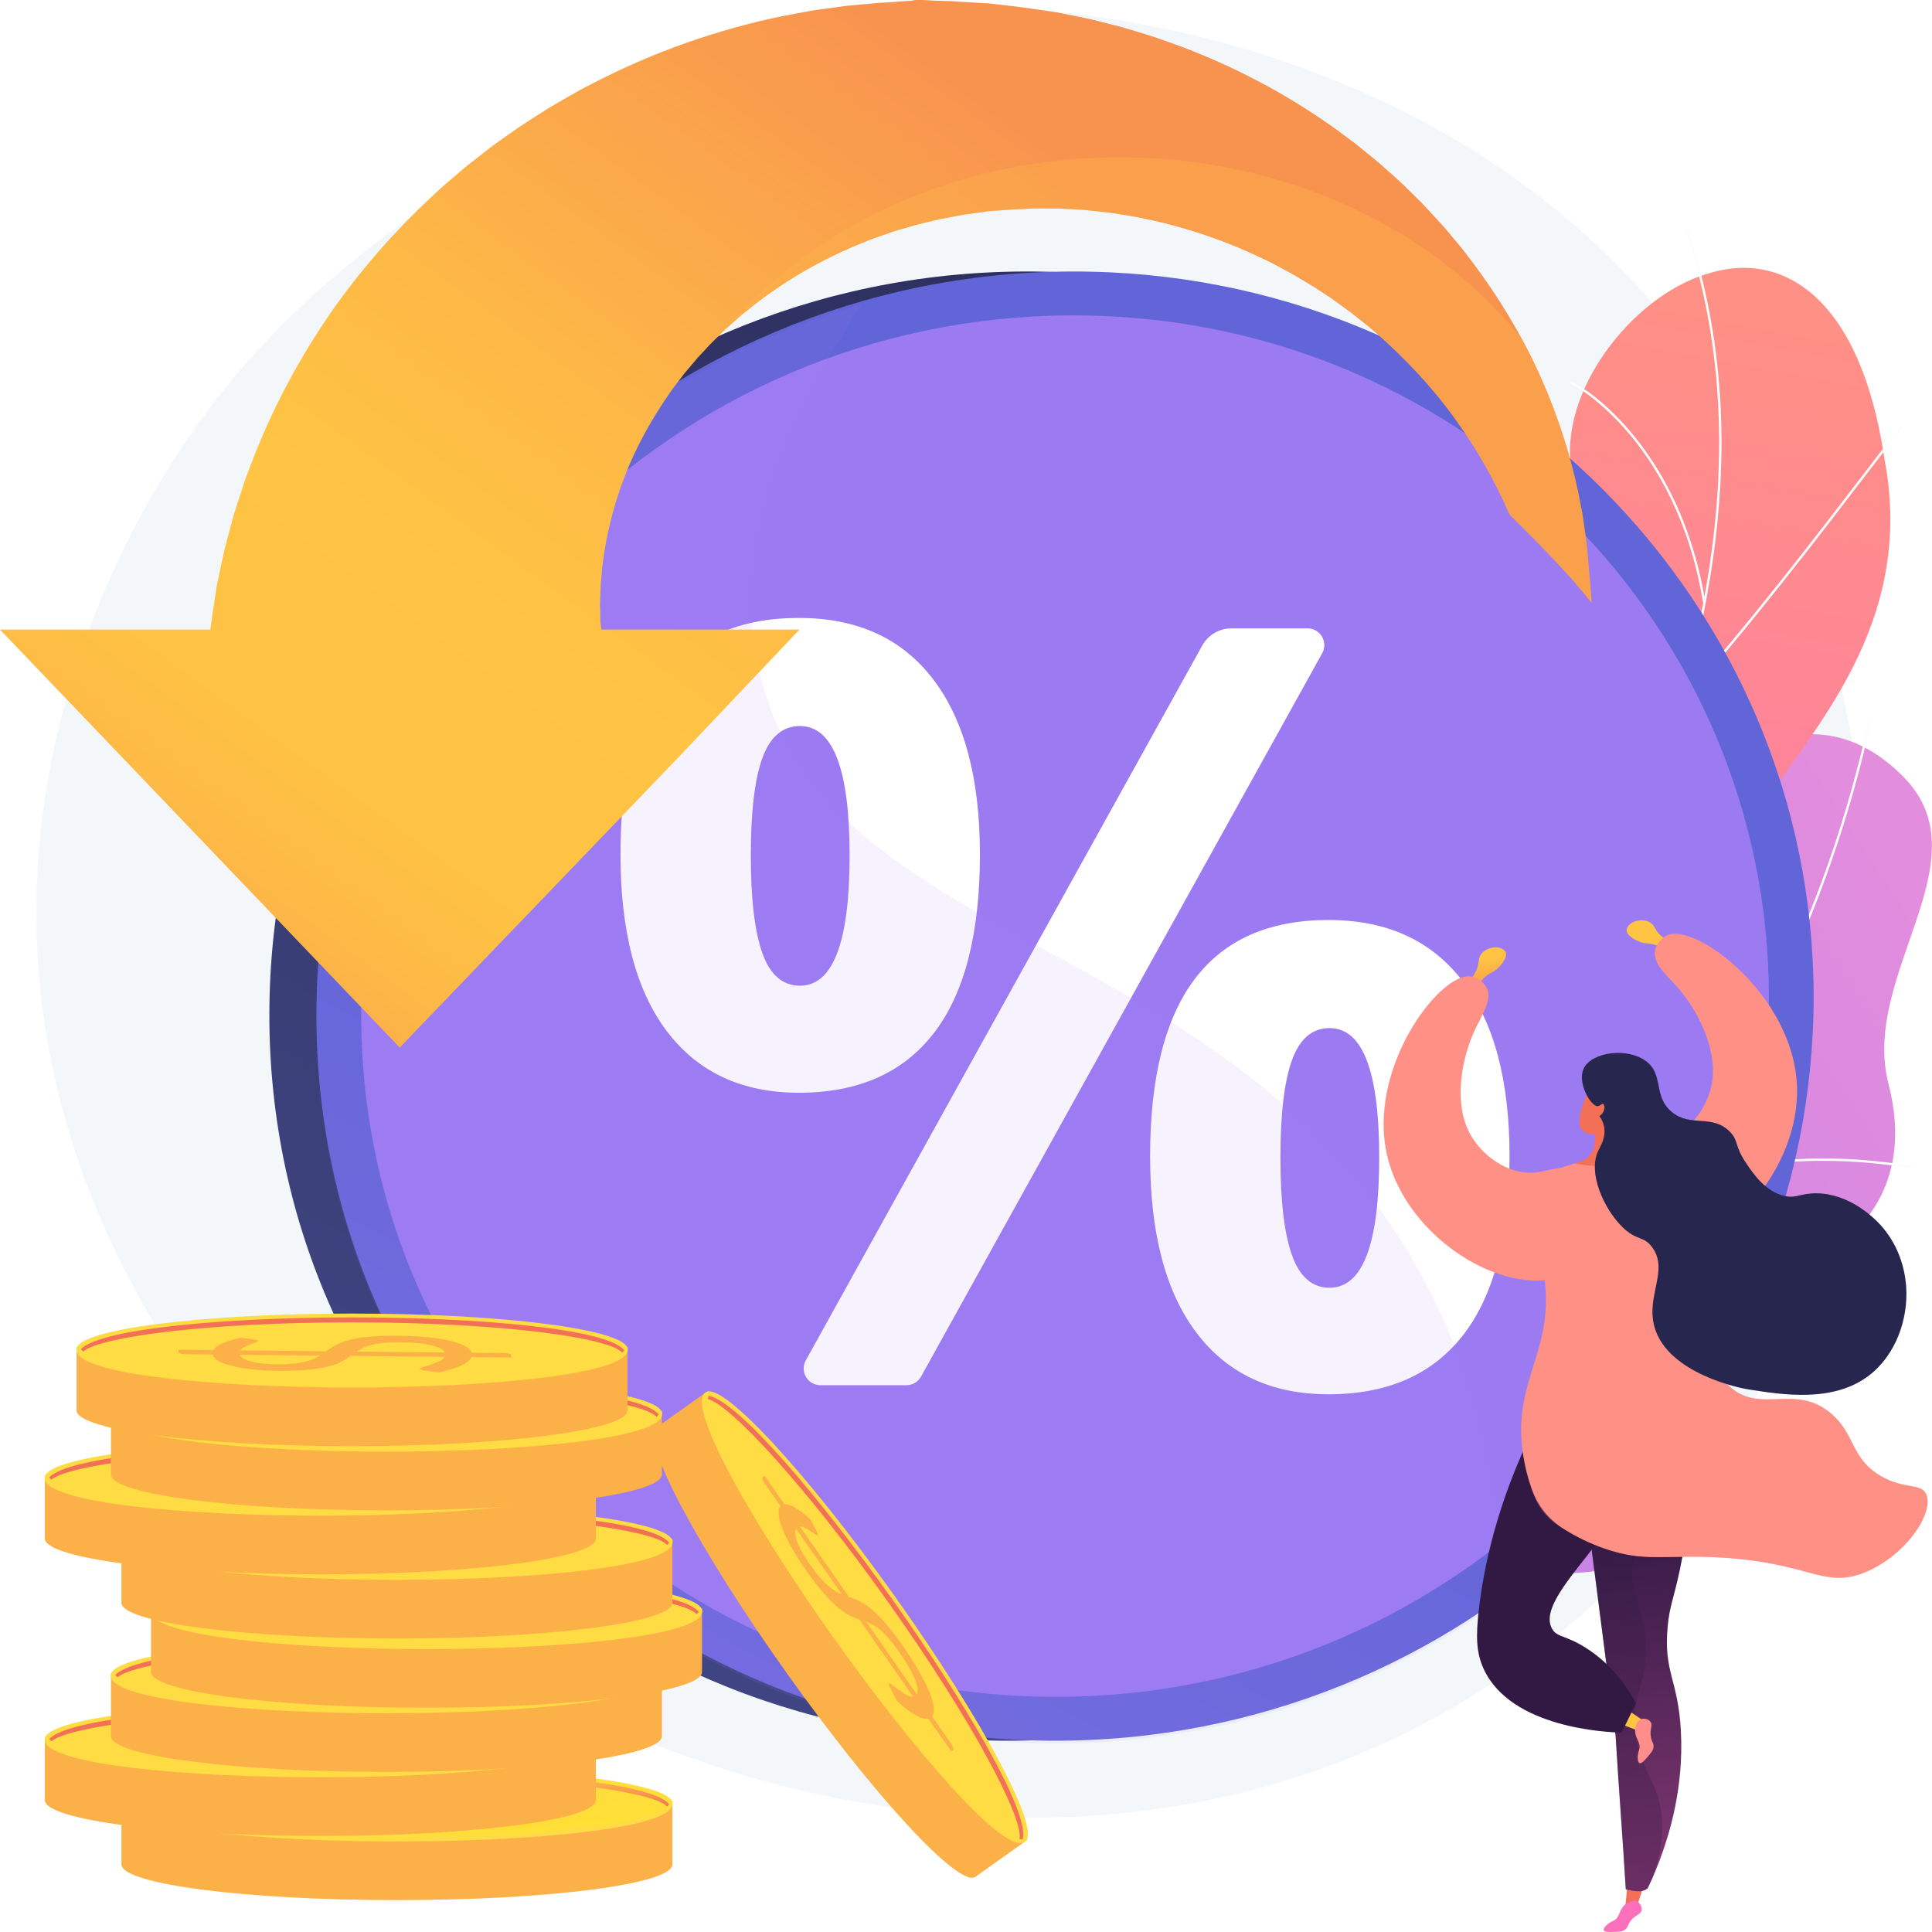 <svg width="100" height="100" viewBox="0 0 100 100" fill="none" xmlns="http://www.w3.org/2000/svg">
<rect x="0" y="0" width="100" height="100" fill="#333333" stroke="none"/>
<g clip-path="url(#clip0_305_1302)">
<rect width="100" height="100" fill="white"/>
<path d="M87.514 18.172C75.429 1.63 54.738 0.597 53.459 0.538C37.14 -0.219 25.491 8.102 21.291 11.2C18.242 13.449 14.01 16.625 10.06 22.209C8.257 24.757 1.984 34.209 1.883 46.928C1.728 66.7 16.61 79.568 19.312 81.81C33.927 93.937 59.488 99.975 78.661 86.142C101.178 69.895 100.95 36.562 87.514 18.172Z" fill="#F4F7FA"/>
<path d="M62.11 84.892C61.544 84.694 60.487 83.763 60.312 83.407C59.144 81.037 56.669 76.743 57.406 74.049C57.532 73.589 59.705 73.596 60.087 73.231C61.474 72.899 61.976 72.87 63.139 71.907C66.575 69.064 61.742 61.342 69.419 60.609C75.041 60.072 79.112 62.83 80.275 54.523C81.438 46.217 91.083 32.67 98.521 40.208C102.79 44.534 96.282 50.432 97.749 56.106C99.144 61.499 96.226 65.079 90.423 66.912C84.62 68.745 86.914 71.582 87.44 76.538C88.073 82.491 79.295 81.667 75.275 80.941C72.038 80.356 63.4 81.051 62.11 84.892Z" fill="url(#paint0_linear_305_1302)"/>
<path d="M58.881 78.976L58.852 78.857C68.428 76.461 77.012 71.196 83.676 63.631C90.017 56.433 94.535 47.305 96.741 37.235L96.861 37.261C94.65 47.352 90.123 56.498 83.768 63.712C77.088 71.296 68.482 76.574 58.881 78.976Z" fill="#FCFDFE"/>
<path d="M87.988 78.98C83.339 76.285 74.992 74.474 69.383 74.944L69.372 74.821C75.004 74.349 83.382 76.168 88.05 78.873L87.988 78.98Z" fill="#FCFDFE"/>
<path d="M62.611 77.998L62.55 77.891C65.081 76.422 66.771 73.73 67.575 69.889C68.165 67.073 68.272 63.717 67.895 59.914L68.017 59.902C68.396 63.718 68.287 67.086 67.695 69.914C66.884 73.79 65.174 76.51 62.611 77.998Z" fill="#FCFDFE"/>
<path d="M84.631 62.653L84.564 62.55C89.19 59.536 94.995 59.695 99.05 60.359L99.03 60.48C94.997 59.819 89.225 59.66 84.631 62.653Z" fill="#FCFDFE"/>
<path d="M91.616 52.117L91.498 52.084C92.237 49.517 92.935 44.135 89.297 36.919L89.406 36.864C90.635 39.301 91.505 41.88 91.921 44.322C92.4 47.132 92.297 49.755 91.616 52.117Z" fill="#FCFDFE"/>
<path d="M77.669 80.644C74.653 80.2 71.639 79.687 68.63 79.105C68.581 79.149 67.593 72.591 70.707 69.152C76.867 62.49 72.718 56.511 71.535 52.967C69.66 47.975 70.646 42.569 75.727 42.489C81.363 42.29 82.385 32.962 81.363 24.476C80.573 20.338 84.478 15.317 88.374 14.169C92.352 12.898 96.322 15.5 97.538 23.749C99.38 33.3 92.41 39.059 89.829 43.848C87.289 48.548 93.197 52.352 88.442 56.517C84.442 60.217 79.401 62.878 81.245 67.526C83.14 72.122 82.686 75.88 77.669 80.644Z" fill="url(#paint1_linear_305_1302)"/>
<path d="M73.635 81.033L73.512 81.031C73.511 80.973 76.395 67.176 81.366 53.75C82.052 51.575 82.798 49.383 83.52 47.262C85.451 41.584 87.448 35.712 88.397 29.866C89.457 23.332 89.079 17.446 87.242 11.873L87.358 11.835C89.202 17.427 89.581 23.331 88.518 29.886C87.568 35.742 85.569 41.619 83.636 47.302C82.915 49.422 82.169 51.614 81.482 53.789C76.472 67.32 73.642 80.953 73.635 81.033Z" fill="#FCFDFE"/>
<path d="M87.127 36.289L87.035 36.206C90.398 32.47 94.456 27.16 96.636 24.307C98.391 22.009 98.4 22.013 98.473 22.024L98.464 22.085L98.489 22.14C98.4 22.201 97.665 23.163 96.734 24.381C94.553 27.235 90.493 32.548 87.127 36.289Z" fill="#FCFDFE"/>
<path d="M88.143 31.163C87.447 26.881 85.684 24.064 84.327 22.454C82.828 20.678 81.448 19.903 81.306 19.886C81.317 19.886 81.327 19.883 81.336 19.877L81.267 19.775C81.298 19.754 81.334 19.759 81.416 19.795C81.788 19.957 83.18 20.827 84.64 22.642C86.479 24.927 87.732 27.867 88.264 31.143L88.143 31.163Z" fill="#FCFDFE"/>
<path d="M78.53 62.533L78.408 62.519C78.882 58.534 77.954 54.248 75.648 49.78C74.446 47.449 72.912 45.166 71.09 42.994C70.958 42.837 70.912 42.781 70.897 42.755L71.003 42.694C71.014 42.712 71.089 42.802 71.184 42.915C73.012 45.094 74.551 47.385 75.757 49.724C78.075 54.214 79.007 58.524 78.53 62.533Z" fill="#FCFDFE"/>
<path d="M79.889 58.338L79.785 58.273C83.403 52.429 91.028 52.024 91.094 52.044L91.14 52.101L91.098 52.161L91.078 52.104L91.073 52.164H91.072C90.951 52.164 83.449 52.587 79.889 58.338ZM91.058 52.045L91.078 52.103L91.058 52.045Z" fill="#FCFDFE"/>
<path d="M74.139 78.782L74.016 78.778C74.08 77.043 73.459 74.086 70.143 69.85C69.963 69.62 69.963 69.62 69.968 69.586L70.089 69.603L70.028 69.594L70.085 69.571C70.094 69.589 70.162 69.675 70.239 69.774C73.579 74.04 74.203 77.027 74.139 78.782Z" fill="#FCFDFE"/>
<path d="M74.905 75.515L74.787 75.481C75.169 74.161 76.674 71.576 82.458 69.086C82.537 69.051 82.589 69.029 82.607 69.02L82.663 69.129C82.644 69.139 82.59 69.162 82.506 69.198C76.769 71.668 75.281 74.216 74.905 75.515Z" fill="#FCFDFE"/>
<path d="M91.437 51.608C91.437 71.899 74.995 89.099 54.017 90.058C32.23 91.054 13.942 74.274 13.942 52.544C13.942 30.814 32.23 13.592 54.017 14.062C74.995 14.515 91.437 31.318 91.437 51.608Z" fill="url(#paint2_linear_305_1302)"/>
<path d="M93.873 51.608C93.873 71.899 77.43 89.099 56.453 90.058C34.666 91.054 16.378 74.274 16.378 52.544C16.378 30.814 34.666 13.592 56.453 14.062C77.43 14.515 93.873 31.318 93.873 51.608Z" fill="url(#paint3_linear_305_1302)"/>
<path d="M91.557 51.637C91.557 70.755 76.048 86.931 56.299 87.794C35.835 88.688 18.694 72.907 18.694 52.516C18.694 32.125 35.835 15.93 56.299 16.331C76.047 16.717 91.557 32.518 91.557 51.637Z" fill="url(#paint4_linear_305_1302)"/>
<path d="M48.339 53.469C49.927 51.407 50.721 48.324 50.721 44.219C50.721 40.293 49.914 37.273 48.299 35.157C46.684 33.042 44.368 31.985 41.352 31.985C35.194 31.985 32.116 36.063 32.116 44.219C32.116 48.217 32.919 51.274 34.525 53.388C36.131 55.503 38.407 56.56 41.351 56.561C44.421 56.561 46.75 55.53 48.339 53.469ZM41.405 51.019C40.513 51.019 39.865 50.461 39.464 49.346C39.063 48.231 38.862 46.54 38.862 44.273C38.862 42.006 39.063 40.324 39.464 39.227C39.866 38.129 40.513 37.58 41.405 37.58C43.118 37.58 43.975 39.811 43.975 44.273C43.975 48.77 43.118 51.019 41.405 51.019Z" fill="white"/>
<path d="M75.712 50.791C74.096 48.677 71.781 47.619 68.765 47.619C62.608 47.619 59.529 51.697 59.529 59.853C59.529 63.833 60.332 66.881 61.938 68.996C63.545 71.11 65.82 72.168 68.765 72.168C71.834 72.168 74.163 71.137 75.752 69.076C77.34 67.014 78.134 63.94 78.134 59.853C78.135 55.927 77.327 52.907 75.712 50.791ZM68.818 66.653C67.926 66.653 67.279 66.096 66.877 64.98C66.476 63.865 66.275 62.173 66.275 59.907C66.275 57.641 66.476 55.958 66.877 54.861C67.279 53.763 67.926 53.214 68.818 53.214C70.531 53.214 71.388 55.445 71.388 59.907C71.388 64.404 70.532 66.653 68.818 66.653Z" fill="white"/>
<path d="M68.427 32.955C68.353 32.826 68.246 32.718 68.117 32.643C67.989 32.567 67.843 32.526 67.693 32.524H63.724C63.417 32.526 63.117 32.611 62.853 32.768C62.59 32.925 62.373 33.15 62.225 33.419L41.705 70.416C41.633 70.546 41.596 70.694 41.598 70.843C41.599 70.992 41.64 71.138 41.715 71.267C41.79 71.396 41.897 71.504 42.026 71.579C42.154 71.655 42.3 71.695 42.45 71.698H46.927C47.08 71.697 47.229 71.655 47.36 71.577C47.491 71.499 47.599 71.387 47.672 71.254L68.438 33.809C68.51 33.678 68.547 33.53 68.545 33.381C68.543 33.231 68.502 33.085 68.427 32.955Z" fill="white"/>
<g style="mix-blend-mode:multiply" opacity="0.3">
<path style="mix-blend-mode:multiply" opacity="0.3" d="M39.568 35.748C38.279 31.548 38.338 25.171 44.621 15.748C28.414 20.417 16.378 35.113 16.378 52.694C16.378 74.424 34.666 91.204 56.453 90.208C64.486 89.841 71.841 87.098 77.851 82.748C77.665 76.952 76.404 70.609 72.859 64.757C63.11 48.669 43.61 48.922 39.568 35.748Z" fill="url(#paint5_linear_305_1302)"/>
</g>
<path d="M82.373 31.075V31.193C81.284 29.777 79.333 27.81 78.164 26.671C78.143 26.621 78.106 26.57 78.084 26.52C77.356 24.862 76.458 23.284 75.405 21.811C74.265 20.198 72.816 18.61 71.126 17.148C70.924 16.959 70.69 16.791 70.474 16.612C70.363 16.525 70.252 16.434 70.14 16.347L69.976 16.214C69.918 16.169 69.859 16.129 69.801 16.086C69.57 15.919 69.337 15.75 69.104 15.579L68.93 15.452L68.746 15.334C68.625 15.254 68.504 15.174 68.382 15.095C67.903 14.765 67.387 14.479 66.883 14.177C66.626 14.03 66.357 13.895 66.096 13.756C65.966 13.687 65.834 13.615 65.702 13.547C65.567 13.484 65.43 13.418 65.296 13.355C63.099 12.303 60.766 11.562 58.365 11.152C58.063 11.105 57.762 11.057 57.457 11.01C57.154 10.97 56.846 10.945 56.544 10.911L56.086 10.862L55.628 10.838L55.169 10.812C55.016 10.804 54.865 10.789 54.711 10.792C54.407 10.791 54.102 10.788 53.795 10.786C53.721 10.786 53.64 10.782 53.57 10.786L53.366 10.797L52.958 10.818L52.554 10.837C52.518 10.838 52.493 10.838 52.446 10.841L52.031 10.871L51.476 10.908L51.06 10.938L50.99 10.942L50.965 10.944C50.965 10.945 50.821 10.944 51.063 10.948L50.166 11.074C50.018 11.096 49.869 11.109 49.721 11.14L49.281 11.225L48.84 11.308L48.621 11.349C48.548 11.363 48.476 11.383 48.405 11.4C48.117 11.469 47.829 11.537 47.543 11.609C47.398 11.638 47.258 11.686 47.118 11.726L46.698 11.851L46.278 11.972L45.868 12.115C45.594 12.213 45.32 12.299 45.054 12.402C44.79 12.509 44.524 12.616 44.261 12.724C42.168 13.61 40.288 14.755 38.687 16.062L38.385 16.302L38.099 16.559C37.909 16.728 37.713 16.889 37.532 17.062C37.525 17.068 37.519 17.077 37.511 17.083C37.159 17.43 36.803 17.756 36.487 18.114C36.403 18.201 36.32 18.29 36.239 18.379L36.115 18.51L36 18.649C35.846 18.829 35.693 19.012 35.541 19.191C35.504 19.235 35.463 19.278 35.426 19.324L35.322 19.463C35.25 19.557 35.18 19.65 35.11 19.741C34.973 19.927 34.824 20.099 34.701 20.291C33.662 21.773 32.87 23.254 32.332 24.667C31.846 25.927 31.493 27.235 31.281 28.569C31.261 28.715 31.241 28.859 31.221 29.001C31.204 29.142 31.174 29.28 31.168 29.417C31.145 29.693 31.121 29.955 31.098 30.205C31.082 30.46 31.082 30.705 31.071 30.934C31.067 31.05 31.059 31.162 31.058 31.27C31.062 31.381 31.065 31.49 31.067 31.593C31.07 31.802 31.073 31.999 31.076 32.183C31.077 32.221 31.08 32.259 31.087 32.297C31.092 32.331 31.096 32.365 31.101 32.398C31.107 32.463 31.116 32.454 31.123 32.513C31.127 32.563 31.134 32.587 31.138 32.587H41.379L35.157 39.157L20.69 54.221L0 32.587H10.879C10.894 32.587 10.911 32.409 10.929 32.27C10.971 31.97 11.016 31.676 11.065 31.319C11.094 31.142 11.118 30.976 11.148 30.785C11.163 30.691 11.178 30.602 11.193 30.505C11.207 30.408 11.221 30.305 11.241 30.22C11.318 29.862 11.397 29.484 11.481 29.081C11.526 28.881 11.569 28.677 11.616 28.466C11.666 28.256 11.725 28.043 11.784 27.824C11.902 27.387 12.017 26.927 12.161 26.455C12.313 25.985 12.471 25.497 12.635 24.991C12.714 24.737 12.819 24.486 12.915 24.227C13.013 23.972 13.114 23.71 13.217 23.444C14.161 21.087 15.347 18.835 16.756 16.723C18.291 14.411 20.247 12.108 22.568 9.972C22.85 9.698 23.161 9.447 23.461 9.185C23.613 9.056 23.764 8.926 23.917 8.796L24.149 8.6L24.385 8.413C24.704 8.166 25.026 7.916 25.346 7.665L25.589 7.479L25.841 7.301C26.011 7.181 26.179 7.063 26.348 6.944C27.012 6.46 27.727 6.023 28.436 5.572C28.794 5.353 29.164 5.149 29.533 4.937C29.715 4.833 29.9 4.73 30.085 4.623L30.654 4.33C33.759 2.717 37.072 1.542 40.499 0.835C40.933 0.754 41.37 0.671 41.805 0.59C42.241 0.512 42.684 0.459 43.123 0.395L43.782 0.307L44.447 0.244L45.109 0.184C45.33 0.164 45.55 0.141 45.772 0.133C46.214 0.114 46.657 0.064 47.101 0.044C47.21 0.04 47.322 0 47.432 0H47.765L48.426 0.036L49.087 0.056C49.308 0.056 49.529 0.085 49.749 0.095L51.063 0.17C51.362 0.175 51.166 0.178 51.242 0.179L51.276 0.184L51.346 0.191L51.483 0.209L51.76 0.242L52.311 0.307L52.588 0.339L52.724 0.356L52.894 0.378L53.591 0.476L54.288 0.576L54.633 0.628C54.747 0.646 54.848 0.67 54.957 0.69C55.382 0.776 55.806 0.864 56.231 0.948C56.443 0.988 56.651 1.046 56.86 1.098L57.487 1.256L58.109 1.415L58.723 1.6C59.131 1.726 59.54 1.844 59.94 1.981C60.34 2.123 60.736 2.265 61.133 2.407C64.28 3.598 67.152 5.187 69.621 7.037C69.776 7.152 69.93 7.267 70.084 7.381C70.235 7.5 70.383 7.62 70.531 7.741C70.826 7.981 71.124 8.212 71.408 8.458C71.97 8.96 72.53 9.441 73.042 9.963C73.172 10.09 73.3 10.219 73.431 10.345L73.622 10.535L73.805 10.732C74.05 10.995 74.291 11.257 74.529 11.517L74.708 11.712L74.879 11.914C74.989 12.048 75.103 12.182 75.213 12.315C75.434 12.583 75.666 12.838 75.865 13.115C76.939 14.491 77.9 15.952 78.739 17.483C79.124 18.186 79.468 18.887 79.772 19.579C80.616 21.478 81.259 23.459 81.691 25.492C81.733 25.717 81.778 25.938 81.82 26.156C81.861 26.372 81.909 26.584 81.936 26.795C81.995 27.218 82.054 27.622 82.108 28.012C82.155 28.403 82.18 28.779 82.214 29.136C82.228 29.314 82.247 29.487 82.258 29.659C82.264 29.828 82.301 29.994 82.309 30.156C82.318 30.479 82.373 30.789 82.373 31.075Z" fill="url(#paint6_linear_305_1302)"/>
<path style="mix-blend-mode:multiply" opacity="0.4" d="M82.373 31.075V31.193C81.284 29.777 79.333 27.81 78.164 26.671C78.143 26.621 78.106 26.57 78.084 26.52C77.356 24.862 76.458 23.284 75.405 21.811C74.265 20.198 72.816 18.61 71.126 17.148C70.924 16.959 70.69 16.791 70.474 16.612C70.363 16.525 70.252 16.434 70.14 16.347L69.976 16.214C69.918 16.169 69.859 16.129 69.801 16.086C69.57 15.919 69.337 15.75 69.104 15.579L68.93 15.452L68.746 15.334C68.625 15.254 68.504 15.174 68.382 15.095C67.903 14.765 67.387 14.479 66.883 14.177C66.626 14.03 66.357 13.895 66.096 13.756C65.966 13.687 65.834 13.615 65.702 13.547C65.567 13.483 65.43 13.418 65.296 13.355C63.099 12.303 60.766 11.562 58.365 11.152C58.063 11.105 57.762 11.057 57.457 11.01C57.154 10.97 56.846 10.945 56.544 10.911L56.086 10.862L55.628 10.838L55.169 10.812C55.016 10.804 54.865 10.789 54.711 10.792C54.407 10.791 54.102 10.788 53.795 10.786C53.721 10.786 53.64 10.782 53.57 10.786L53.366 10.797L52.958 10.818L52.554 10.837C52.518 10.838 52.493 10.838 52.446 10.841L52.031 10.871L51.476 10.908L51.06 10.938L50.99 10.942L50.965 10.944C50.965 10.945 50.821 10.944 51.063 10.948L50.166 11.074C50.018 11.096 49.869 11.109 49.721 11.14L49.281 11.225L48.84 11.308L48.621 11.349C48.548 11.363 48.476 11.383 48.405 11.4C48.117 11.469 47.829 11.537 47.543 11.608C47.398 11.638 47.258 11.686 47.118 11.726L46.698 11.851L46.278 11.971L45.868 12.115C45.594 12.213 45.32 12.299 45.054 12.402C44.79 12.509 44.524 12.616 44.261 12.724C42.168 13.61 40.288 14.755 38.687 16.062L38.385 16.302L38.099 16.559C37.909 16.727 37.713 16.889 37.532 17.062C37.525 17.068 37.519 17.077 37.511 17.083C42.108 11.663 49.554 8.142 57.958 8.142C66.569 8.142 74.174 11.838 78.739 17.483C79.125 18.187 79.468 18.887 79.772 19.579C80.616 21.478 81.259 23.459 81.692 25.492C81.734 25.717 81.779 25.938 81.821 26.156C81.861 26.372 81.909 26.584 81.936 26.796C81.995 27.218 82.054 27.622 82.108 28.012C82.155 28.403 82.18 28.779 82.214 29.136C82.228 29.314 82.247 29.487 82.258 29.659C82.264 29.828 82.301 29.994 82.309 30.157C82.318 30.479 82.373 30.789 82.373 31.075Z" fill="url(#paint7_linear_305_1302)"/>
<path d="M6.285 93.337V96.5C6.285 97.522 12.669 98.35 20.545 98.35C28.42 98.35 34.804 97.522 34.804 96.5V93.337H6.285Z" fill="url(#paint8_linear_305_1302)"/>
<path d="M34.804 93.337C34.804 94.359 28.42 95.187 20.545 95.187C12.669 95.187 6.285 94.359 6.285 93.337C6.285 92.315 12.669 91.486 20.545 91.486C28.42 91.486 34.804 92.315 34.804 93.337Z" fill="url(#paint9_linear_305_1302)"/>
<path d="M20.545 95.315C13.57 95.315 6.277 94.649 6.277 93.364C6.277 93.293 6.302 93.169 6.373 93.169C6.443 93.169 6.413 93.266 6.413 93.337C6.413 94.152 12.217 95.059 20.545 95.059C28.872 95.059 34.676 94.152 34.676 93.337C34.676 93.266 34.688 93.2 34.759 93.2C34.829 93.2 34.812 93.294 34.812 93.365C34.812 94.65 27.519 95.315 20.545 95.315Z" fill="url(#paint10_linear_305_1302)"/>
<path d="M19.197 93.44C19.337 93.343 19.486 93.248 19.645 93.153C19.839 93.044 20.044 92.959 20.258 92.898C20.566 92.81 20.88 92.748 21.198 92.712C21.665 92.659 22.135 92.633 22.606 92.636C23.157 92.633 23.674 92.651 24.158 92.689C24.586 92.719 25.013 92.775 25.434 92.858C25.8 92.933 26.099 93.025 26.33 93.135C26.559 93.246 26.696 93.373 26.74 93.515L28.345 93.531C28.448 93.531 28.552 93.54 28.653 93.56C28.743 93.578 28.786 93.601 28.786 93.629L28.787 93.761L26.723 93.742C26.65 93.903 26.466 94.052 26.169 94.186C25.874 94.32 25.497 94.437 25.038 94.535L24.286 94.43C24.229 94.423 24.174 94.41 24.12 94.391C24.076 94.375 24.055 94.358 24.055 94.34C24.055 94.314 24.113 94.285 24.23 94.252C24.346 94.22 24.477 94.18 24.623 94.131C24.77 94.083 24.914 94.026 25.054 93.961C25.194 93.895 25.288 93.817 25.337 93.726L20.465 93.678C20.327 93.778 20.183 93.871 20.034 93.956C19.834 94.063 19.622 94.145 19.402 94.201C19.081 94.285 18.753 94.344 18.422 94.378C17.931 94.428 17.438 94.453 16.944 94.45C16.497 94.453 16.063 94.436 15.637 94.4C15.256 94.37 14.877 94.316 14.502 94.238C14.172 94.166 13.901 94.077 13.689 93.972C13.478 93.866 13.359 93.744 13.334 93.607L12.013 93.593C11.908 93.594 11.803 93.584 11.7 93.566C11.609 93.548 11.563 93.525 11.562 93.495L11.562 93.363L13.369 93.38C13.449 93.241 13.613 93.12 13.863 93.016C14.161 92.899 14.467 92.806 14.781 92.741L15.386 92.824C15.57 92.85 15.661 92.88 15.661 92.915C15.661 92.933 15.624 92.956 15.548 92.984C15.47 93.012 15.381 93.045 15.277 93.084C15.173 93.122 15.073 93.168 14.976 93.219C14.89 93.261 14.815 93.321 14.755 93.396L19.197 93.44ZM14.739 93.62C14.775 93.707 14.856 93.781 14.979 93.844C15.124 93.915 15.279 93.967 15.438 93.999C15.642 94.043 15.849 94.072 16.057 94.088C16.287 94.107 16.527 94.116 16.778 94.115C17.034 94.115 17.29 94.103 17.544 94.077C17.737 94.057 17.928 94.025 18.117 93.98C18.265 93.945 18.409 93.897 18.548 93.838C18.662 93.788 18.772 93.729 18.877 93.662L14.739 93.62ZM25.345 93.502C25.308 93.414 25.22 93.337 25.082 93.271C24.913 93.195 24.736 93.139 24.554 93.104C24.307 93.055 24.057 93.021 23.805 93.004C23.522 92.982 23.208 92.972 22.864 92.973C22.601 92.973 22.338 92.986 22.076 93.014C21.883 93.035 21.691 93.07 21.503 93.118C21.361 93.154 21.223 93.206 21.092 93.27C20.983 93.326 20.877 93.388 20.776 93.457L25.345 93.502Z" fill="#FCB048"/>
<path d="M20.547 91.687C14.189 91.687 7.569 92.246 6.51 93.329C6.551 93.367 6.589 93.408 6.625 93.451C7.518 92.699 12.984 91.942 20.547 91.942C28.303 91.942 33.857 92.739 34.53 93.509C34.563 93.467 34.599 93.426 34.636 93.388C33.762 92.267 27.017 91.687 20.547 91.687Z" fill="url(#paint11_linear_305_1302)"/>
<path d="M2.321 90.015V93.177C2.321 94.199 8.705 95.028 16.581 95.028C24.456 95.028 30.84 94.199 30.84 93.177V90.015H2.321Z" fill="url(#paint12_linear_305_1302)"/>
<path d="M30.84 90.015C30.84 91.037 24.456 91.865 16.581 91.865C8.705 91.865 2.321 91.037 2.321 90.015C2.321 88.993 8.705 88.164 16.581 88.164C24.456 88.164 30.84 88.993 30.84 90.015Z" fill="url(#paint13_linear_305_1302)"/>
<path d="M16.581 91.993C9.606 91.993 2.313 91.326 2.313 90.042C2.313 89.971 2.338 89.847 2.409 89.847C2.479 89.847 2.449 89.944 2.449 90.015C2.449 90.83 8.253 91.737 16.581 91.737C24.909 91.737 30.712 90.83 30.712 90.015C30.712 89.944 30.724 89.878 30.795 89.878C30.865 89.878 30.848 89.972 30.848 90.043C30.848 91.328 23.555 91.993 16.581 91.993Z" fill="url(#paint14_linear_305_1302)"/>
<path d="M15.233 90.118C15.373 90.021 15.522 89.925 15.681 89.831C15.875 89.722 16.08 89.636 16.294 89.576C16.602 89.488 16.916 89.426 17.234 89.39C17.701 89.337 18.171 89.311 18.642 89.314C19.193 89.311 19.71 89.329 20.194 89.366C20.622 89.397 21.049 89.453 21.47 89.535C21.836 89.61 22.135 89.703 22.366 89.813C22.595 89.924 22.732 90.05 22.776 90.193L24.381 90.209C24.484 90.209 24.587 90.218 24.689 90.238C24.779 90.256 24.822 90.279 24.822 90.307L24.823 90.439L22.759 90.419C22.686 90.581 22.502 90.73 22.205 90.864C21.91 90.998 21.533 91.115 21.073 91.213L20.322 91.108C20.265 91.101 20.21 91.088 20.156 91.069C20.112 91.053 20.091 91.036 20.091 91.017C20.091 90.992 20.149 90.963 20.266 90.93C20.382 90.898 20.513 90.858 20.659 90.809C20.806 90.761 20.95 90.704 21.09 90.639C21.23 90.573 21.324 90.495 21.373 90.404L16.501 90.356C16.363 90.456 16.219 90.549 16.07 90.634C15.87 90.741 15.658 90.823 15.438 90.879C15.117 90.963 14.789 91.022 14.458 91.056C13.967 91.106 13.473 91.131 12.98 91.128C12.533 91.131 12.099 91.114 11.673 91.078C11.292 91.048 10.913 90.994 10.539 90.916C10.208 90.844 9.937 90.755 9.725 90.65C9.514 90.544 9.395 90.422 9.37 90.285L8.049 90.271C7.944 90.272 7.839 90.262 7.736 90.244C7.645 90.226 7.599 90.203 7.599 90.173L7.598 90.041L9.405 90.058C9.485 89.919 9.649 89.798 9.899 89.694C10.197 89.577 10.503 89.484 10.816 89.418L11.422 89.502C11.605 89.527 11.697 89.558 11.697 89.592C11.697 89.611 11.66 89.634 11.584 89.662C11.506 89.69 11.417 89.723 11.312 89.761C11.209 89.8 11.108 89.845 11.011 89.897C10.926 89.939 10.851 89.999 10.791 90.074L15.233 90.118ZM10.774 90.298C10.811 90.385 10.892 90.459 11.014 90.522C11.161 90.593 11.315 90.645 11.474 90.677C11.678 90.721 11.885 90.75 12.093 90.766C12.323 90.785 12.563 90.794 12.814 90.793C13.07 90.793 13.325 90.781 13.58 90.755C13.773 90.735 13.964 90.703 14.153 90.658C14.3 90.623 14.445 90.575 14.584 90.516C14.698 90.466 14.808 90.407 14.913 90.34L10.774 90.298ZM21.381 90.18C21.344 90.092 21.256 90.015 21.118 89.949C20.949 89.873 20.772 89.817 20.59 89.782C20.343 89.733 20.093 89.699 19.841 89.682C19.558 89.66 19.244 89.65 18.9 89.651C18.637 89.651 18.374 89.664 18.112 89.692C17.919 89.713 17.727 89.748 17.539 89.796C17.397 89.832 17.259 89.883 17.128 89.948C17.018 90.004 16.913 90.066 16.812 90.134L21.381 90.18Z" fill="#FCB048"/>
<path d="M16.583 88.364C10.225 88.364 3.604 88.924 2.546 90.007C2.587 90.045 2.625 90.086 2.661 90.129C3.554 89.377 9.02 88.62 16.583 88.62C24.339 88.62 29.893 89.416 30.566 90.187C30.599 90.144 30.634 90.104 30.672 90.066C29.798 88.945 23.053 88.364 16.583 88.364Z" fill="url(#paint15_linear_305_1302)"/>
<path d="M5.742 86.702V89.865C5.742 90.887 12.126 91.716 20.001 91.716C27.876 91.716 34.26 90.887 34.26 89.865V86.702H5.742Z" fill="url(#paint16_linear_305_1302)"/>
<path d="M34.26 86.702C34.26 87.724 27.876 88.553 20.001 88.553C12.126 88.553 5.742 87.724 5.742 86.702C5.742 85.68 12.126 84.852 20.001 84.852C27.876 84.852 34.26 85.68 34.26 86.702Z" fill="url(#paint17_linear_305_1302)"/>
<path d="M20.001 88.68C13.027 88.68 5.733 88.014 5.733 86.729C5.733 86.659 5.759 86.535 5.829 86.535C5.9 86.535 5.869 86.632 5.869 86.702C5.869 87.517 11.673 88.425 20.001 88.425C28.329 88.425 34.133 87.517 34.133 86.702C34.133 86.632 34.145 86.566 34.215 86.566C34.286 86.566 34.269 86.66 34.269 86.73C34.269 88.015 26.976 88.68 20.001 88.68Z" fill="url(#paint18_linear_305_1302)"/>
<path d="M18.654 86.805C18.794 86.709 18.942 86.613 19.102 86.519C19.295 86.41 19.501 86.324 19.714 86.263C20.022 86.176 20.336 86.114 20.654 86.078C21.122 86.024 21.592 85.999 22.062 86.001C22.613 85.999 23.131 86.016 23.614 86.054C24.043 86.084 24.469 86.141 24.89 86.223C25.257 86.298 25.555 86.391 25.787 86.501C26.016 86.612 26.152 86.738 26.196 86.881L27.802 86.897C27.905 86.896 28.008 86.906 28.109 86.925C28.199 86.944 28.243 86.967 28.243 86.995L28.243 87.127L26.179 87.107C26.107 87.269 25.922 87.417 25.626 87.551C25.331 87.686 24.953 87.802 24.494 87.9L23.742 87.796C23.686 87.788 23.63 87.775 23.576 87.757C23.533 87.741 23.512 87.724 23.512 87.705C23.512 87.679 23.57 87.65 23.686 87.618C23.802 87.586 23.934 87.545 24.08 87.497C24.227 87.448 24.37 87.392 24.511 87.326C24.651 87.261 24.744 87.183 24.793 87.092L19.921 87.043C19.783 87.144 19.639 87.237 19.491 87.321C19.291 87.428 19.079 87.511 18.859 87.567C18.537 87.65 18.209 87.709 17.878 87.744C17.387 87.794 16.894 87.818 16.4 87.816C15.954 87.818 15.519 87.801 15.093 87.765C14.712 87.736 14.333 87.682 13.959 87.604C13.629 87.532 13.357 87.443 13.145 87.337C12.934 87.231 12.816 87.11 12.791 86.972L11.469 86.959C11.364 86.959 11.26 86.95 11.157 86.931C11.066 86.914 11.019 86.89 11.019 86.861L11.018 86.729L12.826 86.746C12.905 86.607 13.069 86.485 13.32 86.382C13.617 86.264 13.924 86.172 14.237 86.106L14.842 86.189C15.026 86.215 15.117 86.245 15.117 86.28C15.117 86.299 15.08 86.322 15.004 86.35C14.927 86.377 14.837 86.41 14.733 86.449C14.63 86.487 14.529 86.533 14.432 86.585C14.346 86.626 14.271 86.687 14.212 86.761L18.654 86.805ZM14.195 86.986C14.231 87.072 14.312 87.147 14.435 87.21C14.581 87.281 14.735 87.333 14.894 87.365C15.098 87.408 15.305 87.438 15.513 87.454C15.743 87.473 15.984 87.481 16.235 87.48C16.49 87.481 16.746 87.468 17 87.443C17.193 87.423 17.385 87.39 17.573 87.345C17.721 87.31 17.865 87.263 18.004 87.203C18.119 87.153 18.229 87.094 18.334 87.027L14.195 86.986ZM24.801 86.867C24.765 86.779 24.676 86.703 24.539 86.636C24.37 86.56 24.192 86.504 24.011 86.47C23.764 86.42 23.513 86.387 23.262 86.369C22.978 86.347 22.664 86.337 22.321 86.339C22.058 86.338 21.794 86.352 21.532 86.38C21.339 86.401 21.148 86.436 20.959 86.484C20.817 86.52 20.68 86.571 20.548 86.636C20.439 86.691 20.334 86.753 20.232 86.822L24.801 86.867Z" fill="#FCB048"/>
<path d="M20.003 85.052C13.645 85.052 7.025 85.612 5.966 86.695C6.007 86.733 6.046 86.773 6.082 86.817C6.974 86.064 12.441 85.307 20.003 85.307C27.759 85.307 33.313 86.104 33.986 86.874C34.019 86.832 34.055 86.792 34.093 86.754C33.218 85.632 26.474 85.052 20.003 85.052Z" fill="url(#paint19_linear_305_1302)"/>
<path d="M7.817 83.38V86.543C7.817 87.565 14.201 88.393 22.077 88.393C29.952 88.393 36.336 87.565 36.336 86.543V83.38H7.817Z" fill="url(#paint20_linear_305_1302)"/>
<path d="M22.077 85.231C29.952 85.231 36.336 84.402 36.336 83.38C36.336 82.358 29.952 81.53 22.077 81.53C14.201 81.53 7.817 82.358 7.817 83.38C7.817 84.402 14.201 85.231 22.077 85.231Z" fill="url(#paint21_linear_305_1302)"/>
<path d="M22.077 85.358C15.102 85.358 7.809 84.692 7.809 83.407C7.809 83.337 7.834 83.213 7.905 83.213C7.975 83.213 7.945 83.31 7.945 83.38C7.945 84.195 13.749 85.103 22.077 85.103C30.404 85.103 36.208 84.195 36.208 83.38C36.208 83.31 36.22 83.243 36.291 83.243C36.361 83.243 36.344 83.338 36.344 83.408C36.344 84.693 29.051 85.358 22.077 85.358Z" fill="url(#paint22_linear_305_1302)"/>
<path d="M20.729 83.483C20.869 83.386 21.018 83.291 21.177 83.197C21.371 83.088 21.576 83.002 21.79 82.941C22.098 82.854 22.412 82.792 22.73 82.755C23.197 82.702 23.667 82.677 24.138 82.679C24.689 82.677 25.206 82.694 25.69 82.732C26.118 82.762 26.544 82.819 26.966 82.901C27.332 82.976 27.631 83.069 27.862 83.179C28.091 83.289 28.228 83.416 28.272 83.558L29.877 83.575C29.98 83.574 30.084 83.584 30.185 83.603C30.275 83.621 30.318 83.645 30.318 83.673L30.319 83.805L28.255 83.785C28.182 83.947 27.998 84.095 27.701 84.229C27.406 84.364 27.029 84.48 26.57 84.578L25.818 84.474C25.761 84.466 25.706 84.453 25.652 84.435C25.608 84.419 25.587 84.402 25.587 84.383C25.587 84.358 25.645 84.329 25.762 84.296C25.878 84.264 26.009 84.223 26.155 84.175C26.302 84.127 26.446 84.07 26.586 84.005C26.726 83.939 26.82 83.861 26.869 83.77L21.997 83.722C21.859 83.822 21.715 83.915 21.567 83.999C21.366 84.106 21.154 84.189 20.934 84.245C20.613 84.328 20.285 84.388 19.954 84.422C19.463 84.472 18.97 84.496 18.476 84.494C18.029 84.496 17.595 84.479 17.169 84.443C16.788 84.414 16.409 84.36 16.035 84.282C15.704 84.21 15.433 84.121 15.221 84.015C15.01 83.909 14.891 83.788 14.867 83.65L13.545 83.637C13.44 83.637 13.335 83.628 13.232 83.609C13.141 83.592 13.095 83.568 13.095 83.539L13.094 83.407L14.901 83.424C14.981 83.285 15.145 83.163 15.395 83.06C15.693 82.942 15.999 82.85 16.312 82.784L16.918 82.867C17.102 82.893 17.193 82.923 17.193 82.958C17.193 82.977 17.156 83 17.08 83.028C17.002 83.055 16.913 83.089 16.808 83.127C16.705 83.166 16.605 83.211 16.507 83.263C16.422 83.305 16.346 83.365 16.287 83.439L20.729 83.483ZM16.27 83.663C16.307 83.75 16.388 83.825 16.511 83.888C16.657 83.959 16.811 84.011 16.97 84.043C17.174 84.086 17.381 84.116 17.589 84.132C17.819 84.151 18.059 84.159 18.31 84.158C18.566 84.159 18.822 84.146 19.076 84.12C19.269 84.101 19.46 84.068 19.649 84.023C19.796 83.988 19.941 83.941 20.08 83.881C20.194 83.831 20.304 83.772 20.409 83.705L16.27 83.663ZM26.877 83.545C26.84 83.457 26.752 83.38 26.614 83.314C26.445 83.238 26.268 83.182 26.086 83.148C25.839 83.098 25.589 83.064 25.337 83.047C25.054 83.025 24.74 83.015 24.396 83.017C24.133 83.016 23.87 83.03 23.608 83.058C23.415 83.079 23.223 83.113 23.035 83.162C22.893 83.198 22.755 83.249 22.624 83.314C22.515 83.369 22.409 83.431 22.308 83.5L26.877 83.545Z" fill="#FCB048"/>
<path d="M22.079 81.73C15.721 81.73 9.101 82.289 8.042 83.373C8.083 83.41 8.121 83.451 8.157 83.494C9.05 82.742 14.516 81.985 22.079 81.985C29.835 81.985 35.389 82.782 36.062 83.552C36.095 83.51 36.13 83.47 36.168 83.431C35.294 82.31 28.549 81.73 22.079 81.73Z" fill="url(#paint23_linear_305_1302)"/>
<path d="M6.285 79.796V82.959C6.285 83.981 12.669 84.809 20.545 84.809C28.42 84.809 34.804 83.981 34.804 82.959V79.796H6.285Z" fill="url(#paint24_linear_305_1302)"/>
<path d="M34.804 79.796C34.804 80.818 28.42 81.646 20.545 81.646C12.669 81.646 6.285 80.818 6.285 79.796C6.285 78.774 12.669 77.945 20.545 77.945C28.42 77.945 34.804 78.774 34.804 79.796Z" fill="url(#paint25_linear_305_1302)"/>
<path d="M20.545 81.774C13.57 81.774 6.277 81.108 6.277 79.823C6.277 79.752 6.302 79.628 6.373 79.628C6.443 79.628 6.413 79.725 6.413 79.796C6.413 80.611 12.217 81.519 20.545 81.519C28.872 81.519 34.676 80.611 34.676 79.796C34.676 79.725 34.688 79.659 34.759 79.659C34.829 79.659 34.812 79.753 34.812 79.824C34.812 81.109 27.519 81.774 20.545 81.774Z" fill="url(#paint26_linear_305_1302)"/>
<path d="M19.197 79.899C19.337 79.802 19.486 79.707 19.645 79.612C19.839 79.504 20.044 79.418 20.258 79.357C20.566 79.27 20.88 79.207 21.198 79.171C21.665 79.118 22.135 79.093 22.606 79.095C23.157 79.093 23.674 79.11 24.158 79.148C24.586 79.178 25.013 79.234 25.434 79.317C25.8 79.392 26.099 79.484 26.33 79.595C26.559 79.705 26.696 79.832 26.74 79.974L28.345 79.99C28.448 79.99 28.552 79.999 28.653 80.019C28.743 80.037 28.786 80.06 28.786 80.088L28.787 80.221L26.723 80.201C26.65 80.363 26.466 80.511 26.169 80.645C25.874 80.779 25.497 80.896 25.038 80.994L24.286 80.889C24.229 80.882 24.174 80.869 24.12 80.85C24.076 80.835 24.055 80.817 24.055 80.799C24.055 80.773 24.113 80.744 24.23 80.712C24.346 80.679 24.477 80.639 24.623 80.591C24.77 80.542 24.914 80.485 25.054 80.42C25.194 80.355 25.288 80.276 25.337 80.186L20.465 80.137C20.327 80.238 20.183 80.33 20.034 80.415C19.834 80.522 19.622 80.604 19.402 80.66C19.081 80.744 18.753 80.803 18.422 80.837C17.931 80.888 17.438 80.912 16.944 80.91C16.497 80.912 16.063 80.895 15.637 80.859C15.256 80.829 14.877 80.775 14.502 80.697C14.172 80.625 13.901 80.537 13.689 80.431C13.478 80.325 13.359 80.203 13.334 80.066L12.013 80.052C11.908 80.053 11.803 80.043 11.7 80.025C11.609 80.007 11.563 79.984 11.562 79.954L11.562 79.822L13.369 79.84C13.449 79.7 13.613 79.579 13.863 79.475C14.161 79.358 14.467 79.266 14.78 79.2L15.386 79.283C15.569 79.309 15.661 79.339 15.661 79.374C15.661 79.392 15.624 79.415 15.548 79.443C15.47 79.471 15.381 79.504 15.276 79.543C15.173 79.581 15.072 79.626 14.975 79.678C14.89 79.72 14.815 79.78 14.755 79.855L19.197 79.899ZM14.739 80.079C14.775 80.166 14.856 80.241 14.979 80.303C15.124 80.374 15.279 80.426 15.438 80.458C15.642 80.502 15.849 80.532 16.057 80.547C16.287 80.566 16.527 80.575 16.778 80.574C17.034 80.575 17.29 80.562 17.544 80.536C17.737 80.516 17.928 80.484 18.117 80.439C18.265 80.404 18.409 80.356 18.548 80.297C18.662 80.247 18.772 80.188 18.877 80.121L14.739 80.079ZM25.345 79.961C25.308 79.873 25.22 79.796 25.082 79.73C24.913 79.654 24.736 79.598 24.554 79.563C24.307 79.514 24.057 79.48 23.805 79.463C23.521 79.441 23.208 79.431 22.864 79.433C22.601 79.432 22.338 79.445 22.076 79.473C21.883 79.494 21.691 79.529 21.503 79.578C21.361 79.614 21.223 79.665 21.091 79.73C20.983 79.785 20.877 79.847 20.776 79.916L25.345 79.961Z" fill="#FCB048"/>
<path d="M20.547 78.146C14.189 78.146 7.569 78.705 6.51 79.788C6.551 79.826 6.589 79.867 6.625 79.91C7.518 79.158 12.984 78.401 20.547 78.401C28.303 78.401 33.857 79.198 34.53 79.968C34.563 79.926 34.599 79.885 34.636 79.847C33.762 78.726 27.017 78.146 20.547 78.146Z" fill="url(#paint27_linear_305_1302)"/>
<path d="M2.321 76.474V79.637C2.321 80.659 8.705 81.487 16.581 81.487C24.456 81.487 30.84 80.659 30.84 79.637V76.474H2.321Z" fill="url(#paint28_linear_305_1302)"/>
<path d="M16.581 78.324C24.456 78.324 30.84 77.496 30.84 76.474C30.84 75.452 24.456 74.623 16.581 74.623C8.705 74.623 2.321 75.452 2.321 76.474C2.321 77.496 8.705 78.324 16.581 78.324Z" fill="url(#paint29_linear_305_1302)"/>
<path d="M16.581 78.452C9.606 78.452 2.313 77.786 2.313 76.501C2.313 76.43 2.338 76.306 2.409 76.306C2.479 76.306 2.449 76.403 2.449 76.474C2.449 77.289 8.253 78.197 16.581 78.197C24.909 78.197 30.712 77.289 30.712 76.474C30.712 76.403 30.724 76.337 30.795 76.337C30.865 76.337 30.848 76.431 30.848 76.502C30.848 77.787 23.555 78.452 16.581 78.452Z" fill="url(#paint30_linear_305_1302)"/>
<path d="M15.233 76.577C15.373 76.48 15.522 76.385 15.681 76.29C15.875 76.181 16.08 76.096 16.294 76.035C16.602 75.948 16.916 75.885 17.234 75.849C17.701 75.796 18.171 75.771 18.642 75.773C19.193 75.77 19.71 75.788 20.194 75.826C20.622 75.856 21.049 75.912 21.47 75.995C21.836 76.07 22.135 76.162 22.366 76.273C22.595 76.383 22.732 76.51 22.776 76.652L24.381 76.668C24.484 76.668 24.587 76.677 24.689 76.697C24.779 76.715 24.822 76.738 24.822 76.766L24.823 76.898L22.759 76.879C22.686 77.041 22.502 77.189 22.205 77.323C21.91 77.457 21.533 77.574 21.073 77.672L20.322 77.567C20.265 77.56 20.21 77.547 20.156 77.528C20.112 77.512 20.091 77.495 20.091 77.477C20.091 77.451 20.149 77.422 20.266 77.39C20.382 77.357 20.513 77.317 20.659 77.269C20.806 77.22 20.95 77.163 21.09 77.098C21.23 77.033 21.324 76.954 21.373 76.864L16.501 76.815C16.363 76.916 16.219 77.008 16.07 77.093C15.87 77.2 15.658 77.282 15.438 77.338C15.117 77.422 14.789 77.481 14.458 77.515C13.967 77.566 13.473 77.59 12.98 77.588C12.533 77.59 12.099 77.573 11.673 77.537C11.292 77.507 10.913 77.453 10.539 77.375C10.208 77.303 9.937 77.215 9.725 77.109C9.514 77.003 9.395 76.881 9.37 76.744L8.049 76.73C7.944 76.731 7.839 76.722 7.736 76.703C7.645 76.685 7.599 76.662 7.599 76.632L7.598 76.5L9.405 76.518C9.485 76.378 9.649 76.257 9.899 76.154C10.197 76.036 10.503 75.944 10.816 75.878L11.422 75.961C11.605 75.987 11.697 76.017 11.697 76.052C11.697 76.07 11.66 76.094 11.584 76.121C11.506 76.149 11.417 76.182 11.312 76.221C11.209 76.259 11.108 76.305 11.011 76.356C10.926 76.398 10.851 76.458 10.791 76.533L15.233 76.577ZM10.774 76.757C10.811 76.844 10.892 76.918 11.014 76.981C11.16 77.052 11.315 77.104 11.474 77.136C11.678 77.18 11.885 77.21 12.093 77.225C12.323 77.244 12.563 77.253 12.814 77.252C13.07 77.252 13.325 77.24 13.58 77.214C13.773 77.194 13.964 77.162 14.153 77.117C14.3 77.082 14.445 77.034 14.584 76.975C14.698 76.925 14.808 76.866 14.913 76.799L10.774 76.757ZM21.381 76.639C21.344 76.551 21.256 76.474 21.118 76.408C20.949 76.332 20.772 76.276 20.59 76.241C20.343 76.192 20.093 76.158 19.841 76.141C19.558 76.119 19.244 76.109 18.9 76.11C18.637 76.109 18.374 76.123 18.112 76.151C17.919 76.172 17.727 76.207 17.539 76.255C17.397 76.291 17.259 76.342 17.128 76.407C17.018 76.463 16.913 76.525 16.812 76.593L21.381 76.639Z" fill="#FCB048"/>
<path d="M16.583 74.824C10.225 74.824 3.604 75.383 2.546 76.466C2.587 76.504 2.625 76.545 2.661 76.588C3.554 75.836 9.02 75.079 16.583 75.079C24.339 75.079 29.893 75.876 30.566 76.646C30.599 76.604 30.634 76.563 30.672 76.525C29.798 75.404 23.053 74.824 16.583 74.824Z" fill="url(#paint31_linear_305_1302)"/>
<path d="M5.742 73.162V76.324C5.742 77.346 12.126 78.175 20.001 78.175C27.876 78.175 34.26 77.346 34.26 76.324V73.162H5.742Z" fill="url(#paint32_linear_305_1302)"/>
<path d="M20.001 75.012C27.876 75.012 34.26 74.183 34.26 73.161C34.26 72.139 27.876 71.311 20.001 71.311C12.126 71.311 5.742 72.139 5.742 73.161C5.742 74.183 12.126 75.012 20.001 75.012Z" fill="url(#paint33_linear_305_1302)"/>
<path d="M20.001 75.139C13.027 75.139 5.733 74.473 5.733 73.189C5.733 73.118 5.759 72.994 5.829 72.994C5.9 72.994 5.869 73.091 5.869 73.162C5.869 73.976 11.673 74.884 20.001 74.884C28.329 74.884 34.133 73.976 34.133 73.162C34.133 73.091 34.145 73.025 34.215 73.025C34.286 73.025 34.269 73.119 34.269 73.189C34.269 74.474 26.976 75.139 20.001 75.139Z" fill="url(#paint34_linear_305_1302)"/>
<path d="M18.654 73.264C18.794 73.168 18.942 73.072 19.102 72.978C19.295 72.869 19.501 72.783 19.714 72.722C20.022 72.635 20.336 72.573 20.654 72.537C21.122 72.483 21.592 72.458 22.062 72.46C22.613 72.458 23.131 72.475 23.614 72.513C24.043 72.543 24.469 72.6 24.89 72.682C25.257 72.757 25.555 72.85 25.787 72.96C26.016 73.07 26.152 73.197 26.196 73.34L27.802 73.356C27.905 73.355 28.008 73.365 28.109 73.384C28.199 73.403 28.243 73.426 28.243 73.454L28.243 73.586L26.179 73.566C26.107 73.728 25.922 73.876 25.626 74.01C25.331 74.145 24.953 74.261 24.494 74.359L23.742 74.255C23.686 74.247 23.63 74.234 23.576 74.216C23.533 74.2 23.512 74.183 23.512 74.164C23.512 74.138 23.57 74.109 23.686 74.077C23.802 74.044 23.934 74.004 24.08 73.956C24.227 73.907 24.37 73.85 24.511 73.785C24.651 73.72 24.744 73.642 24.793 73.551L19.921 73.502C19.783 73.603 19.639 73.696 19.491 73.78C19.291 73.887 19.079 73.97 18.859 74.026C18.537 74.109 18.209 74.168 17.878 74.203C17.387 74.253 16.894 74.277 16.4 74.275C15.954 74.277 15.519 74.26 15.093 74.224C14.712 74.195 14.333 74.141 13.959 74.063C13.629 73.991 13.357 73.902 13.145 73.796C12.934 73.69 12.816 73.569 12.791 73.431L11.469 73.418C11.364 73.418 11.26 73.409 11.157 73.39C11.066 73.373 11.019 73.349 11.019 73.32L11.018 73.188L12.826 73.205C12.905 73.066 13.069 72.944 13.32 72.841C13.617 72.723 13.924 72.631 14.237 72.565L14.842 72.648C15.026 72.674 15.117 72.704 15.117 72.739C15.117 72.758 15.08 72.781 15.004 72.809C14.927 72.836 14.837 72.87 14.733 72.908C14.63 72.947 14.529 72.992 14.432 73.044C14.346 73.085 14.271 73.146 14.212 73.22L18.654 73.264ZM14.195 73.445C14.231 73.531 14.312 73.606 14.435 73.669C14.581 73.74 14.735 73.792 14.894 73.824C15.098 73.867 15.305 73.897 15.513 73.913C15.743 73.932 15.984 73.941 16.235 73.939C16.49 73.94 16.746 73.927 17 73.902C17.193 73.882 17.385 73.849 17.573 73.805C17.721 73.769 17.865 73.722 18.004 73.662C18.119 73.612 18.229 73.554 18.334 73.487L14.195 73.445ZM24.801 73.326C24.765 73.239 24.676 73.162 24.539 73.095C24.37 73.019 24.192 72.963 24.011 72.929C23.764 72.879 23.513 72.846 23.262 72.828C22.978 72.806 22.664 72.796 22.321 72.798C22.058 72.797 21.794 72.811 21.532 72.839C21.339 72.86 21.148 72.894 20.959 72.943C20.817 72.979 20.68 73.03 20.548 73.095C20.439 73.15 20.334 73.212 20.232 73.281L24.801 73.326Z" fill="#FCB048"/>
<path d="M20.003 71.511C13.645 71.511 7.025 72.071 5.966 73.154C6.007 73.192 6.046 73.233 6.082 73.276C6.974 72.524 12.441 71.767 20.003 71.767C27.759 71.767 33.313 72.563 33.986 73.334C34.019 73.291 34.055 73.251 34.093 73.213C33.218 72.091 26.474 71.511 20.003 71.511Z" fill="url(#paint35_linear_305_1302)"/>
<path d="M3.963 69.839V73.002C3.963 74.024 10.347 74.853 18.222 74.853C26.097 74.853 32.481 74.024 32.481 73.002V69.839H3.963Z" fill="url(#paint36_linear_305_1302)"/>
<path d="M18.222 71.69C26.097 71.69 32.481 70.861 32.481 69.839C32.481 68.817 26.097 67.989 18.222 67.989C10.347 67.989 3.963 68.817 3.963 69.839C3.963 70.861 10.347 71.69 18.222 71.69Z" fill="url(#paint37_linear_305_1302)"/>
<path d="M18.222 71.817C11.247 71.817 3.954 71.151 3.954 69.866C3.954 69.796 3.979 69.672 4.05 69.672C4.121 69.672 4.09 69.769 4.09 69.839C4.09 70.654 9.894 71.562 18.222 71.562C26.55 71.562 32.353 70.654 32.353 69.839C32.353 69.769 32.366 69.703 32.436 69.703C32.507 69.703 32.49 69.797 32.49 69.867C32.49 71.152 25.196 71.817 18.222 71.817Z" fill="url(#paint38_linear_305_1302)"/>
<path d="M16.875 69.942C17.014 69.846 17.163 69.75 17.323 69.656C17.516 69.547 17.722 69.461 17.935 69.4C18.243 69.313 18.557 69.251 18.875 69.215C19.343 69.161 19.813 69.136 20.283 69.138C20.834 69.136 21.352 69.153 21.835 69.191C22.264 69.221 22.69 69.278 23.111 69.36C23.478 69.435 23.776 69.528 24.007 69.638C24.236 69.749 24.373 69.875 24.417 70.018L26.023 70.034C26.126 70.033 26.229 70.043 26.33 70.062C26.42 70.081 26.463 70.104 26.464 70.132L26.464 70.264L24.4 70.244C24.328 70.406 24.143 70.554 23.847 70.688C23.552 70.823 23.174 70.939 22.715 71.037L21.963 70.933C21.907 70.925 21.851 70.912 21.797 70.894C21.754 70.878 21.733 70.861 21.733 70.842C21.733 70.817 21.791 70.787 21.907 70.755C22.023 70.722 22.155 70.682 22.301 70.633C22.448 70.585 22.591 70.528 22.732 70.463C22.872 70.398 22.965 70.32 23.014 70.229L18.142 70.18C18.004 70.281 17.86 70.373 17.712 70.458C17.512 70.565 17.3 70.647 17.08 70.703C16.758 70.787 16.43 70.846 16.099 70.88C15.608 70.931 15.115 70.955 14.621 70.953C14.175 70.955 13.74 70.938 13.314 70.902C12.933 70.873 12.554 70.819 12.18 70.74C11.849 70.668 11.578 70.58 11.366 70.474C11.155 70.368 11.036 70.246 11.012 70.109L9.69 70.096C9.585 70.096 9.481 70.087 9.378 70.068C9.286 70.05 9.24 70.027 9.24 69.998L9.239 69.865L11.046 69.883C11.126 69.743 11.29 69.622 11.54 69.519C11.838 69.401 12.145 69.309 12.458 69.243L13.063 69.326C13.247 69.352 13.338 69.382 13.338 69.417C13.338 69.435 13.301 69.459 13.225 69.486C13.148 69.514 13.058 69.547 12.954 69.586C12.85 69.624 12.75 69.67 12.653 69.722C12.567 69.763 12.492 69.823 12.432 69.898L16.875 69.942ZM12.416 70.123C12.452 70.209 12.533 70.284 12.656 70.347C12.802 70.418 12.956 70.47 13.115 70.502C13.319 70.545 13.526 70.575 13.734 70.591C13.964 70.61 14.204 70.619 14.455 70.617C14.711 70.618 14.967 70.605 15.221 70.58C15.414 70.56 15.606 70.527 15.794 70.482C15.942 70.447 16.086 70.4 16.225 70.34C16.34 70.29 16.45 70.231 16.555 70.164L12.416 70.123ZM23.022 70.004C22.986 69.916 22.897 69.84 22.759 69.773C22.591 69.697 22.413 69.641 22.232 69.607C21.984 69.557 21.734 69.523 21.483 69.506C21.199 69.484 20.885 69.474 20.542 69.476C20.278 69.475 20.015 69.489 19.753 69.517C19.56 69.538 19.369 69.572 19.18 69.621C19.038 69.657 18.9 69.708 18.769 69.773C18.66 69.828 18.554 69.89 18.453 69.959L23.022 70.004Z" fill="#FCB048"/>
<path d="M18.224 68.189C11.866 68.189 5.246 68.749 4.187 69.832C4.228 69.87 4.267 69.91 4.303 69.954C5.195 69.201 10.662 68.445 18.224 68.445C25.98 68.445 31.534 69.241 32.207 70.011C32.24 69.969 32.276 69.929 32.314 69.891C31.439 68.769 24.695 68.189 18.224 68.189Z" fill="url(#paint39_linear_305_1302)"/>
<path d="M36.537 72.069L33.96 73.902C33.127 74.495 36.153 80.177 40.717 86.594C45.282 93.012 49.657 97.734 50.49 97.142L53.068 95.308L36.537 72.069Z" fill="url(#paint40_linear_305_1302)"/>
<path d="M53.068 95.308C52.235 95.901 47.859 91.178 43.294 84.761C38.73 78.344 35.705 72.661 36.537 72.069C37.37 71.477 41.746 76.199 46.31 82.616C50.875 89.033 53.9 94.716 53.068 95.308Z" fill="url(#paint41_linear_305_1302)"/>
<path d="M43.191 84.835C39.148 79.152 35.463 72.823 36.511 72.078C36.568 72.037 36.684 71.986 36.725 72.043C36.766 72.101 36.669 72.132 36.611 72.173C35.947 72.645 38.571 77.901 43.399 84.687C48.226 91.474 52.329 95.677 52.994 95.204C53.051 95.163 53.112 95.135 53.153 95.192C53.194 95.25 53.107 95.291 53.05 95.331C52.002 96.076 47.233 90.519 43.191 84.835Z" fill="url(#paint42_linear_305_1302)"/>
<path d="M43.937 82.65C44.097 82.708 44.262 82.775 44.431 82.849C44.632 82.944 44.821 83.062 44.994 83.201C45.243 83.401 45.476 83.621 45.69 83.859C46.004 84.209 46.297 84.577 46.568 84.962C46.89 85.41 47.175 85.841 47.425 86.257C47.649 86.624 47.85 87.004 48.027 87.395C48.178 87.737 48.276 88.034 48.32 88.286C48.362 88.537 48.339 88.722 48.248 88.84L49.165 90.158C49.226 90.242 49.278 90.331 49.321 90.425C49.358 90.509 49.364 90.558 49.341 90.574L49.234 90.651L48.054 88.958C47.88 88.993 47.652 88.928 47.371 88.764C47.09 88.602 46.777 88.362 46.43 88.044L46.08 87.371C46.053 87.321 46.032 87.268 46.016 87.213C46.003 87.168 46.005 87.141 46.02 87.13C46.041 87.116 46.098 87.146 46.192 87.222C46.286 87.298 46.395 87.382 46.519 87.473C46.644 87.564 46.773 87.648 46.908 87.725C47.042 87.801 47.16 87.832 47.263 87.819L44.478 83.821C44.316 83.767 44.158 83.704 44.003 83.632C43.8 83.531 43.609 83.406 43.436 83.259C43.182 83.045 42.944 82.812 42.724 82.563C42.398 82.192 42.092 81.804 41.808 81.4C41.547 81.037 41.309 80.673 41.092 80.306C40.895 79.978 40.719 79.638 40.566 79.288C40.433 78.977 40.348 78.704 40.312 78.47C40.275 78.237 40.306 78.07 40.404 77.97L39.648 76.885C39.587 76.8 39.534 76.709 39.49 76.615C39.451 76.53 39.444 76.478 39.467 76.461L39.575 76.384L40.608 77.867C40.768 77.851 40.962 77.914 41.191 78.058C41.459 78.233 41.713 78.429 41.948 78.646L42.231 79.187C42.316 79.352 42.345 79.444 42.316 79.464C42.301 79.475 42.261 79.458 42.194 79.412C42.127 79.365 42.048 79.312 41.956 79.249C41.864 79.187 41.769 79.131 41.671 79.082C41.587 79.037 41.494 79.01 41.399 79.005L43.937 82.65ZM41.206 79.122C41.157 79.201 41.143 79.311 41.163 79.447C41.189 79.607 41.236 79.763 41.303 79.911C41.385 80.103 41.481 80.288 41.589 80.467C41.706 80.665 41.839 80.867 41.985 81.07C42.133 81.279 42.291 81.48 42.46 81.673C42.588 81.818 42.725 81.956 42.871 82.083C42.985 82.183 43.108 82.273 43.237 82.352C43.344 82.416 43.455 82.472 43.571 82.518L41.206 79.122ZM47.45 87.696C47.501 87.615 47.512 87.499 47.486 87.348C47.45 87.166 47.393 86.99 47.316 86.821C47.213 86.591 47.096 86.368 46.964 86.153C46.817 85.909 46.644 85.647 46.443 85.368C46.291 85.153 46.127 84.947 45.953 84.75C45.824 84.604 45.685 84.468 45.536 84.343C45.424 84.248 45.303 84.165 45.174 84.096C45.065 84.039 44.954 83.989 44.839 83.946L47.45 87.696Z" fill="#FCB048"/>
<path d="M46.148 82.734C42.463 77.553 38.17 72.483 36.674 72.247C36.666 72.303 36.656 72.358 36.641 72.412C37.772 72.704 41.557 76.719 45.94 82.882C50.436 89.202 53.006 94.19 52.768 95.185C52.822 95.187 52.876 95.193 52.929 95.202C53.335 93.839 49.899 88.007 46.148 82.734Z" fill="url(#paint43_linear_305_1302)"/>
<path d="M75.888 50.892C76.135 50.7 76.327 50.447 76.445 50.158C76.592 49.781 76.488 49.612 76.672 49.377C76.906 49.078 77.384 48.949 77.712 49.095C77.796 49.126 77.869 49.183 77.918 49.258C78.064 49.504 77.74 49.931 77.482 50.158C77.288 50.329 77.207 50.316 77.001 50.461C76.8 50.603 76.547 50.848 76.344 51.296L75.888 50.892Z" fill="url(#paint44_linear_305_1302)"/>
<path d="M86.701 48.826C86.399 48.746 86.124 48.588 85.902 48.368C85.62 48.078 85.65 47.883 85.388 47.737C85.056 47.553 84.566 47.621 84.321 47.884C84.255 47.945 84.211 48.026 84.195 48.115C84.156 48.398 84.621 48.664 84.947 48.773C85.193 48.854 85.262 48.811 85.508 48.864C85.749 48.917 86.078 49.043 86.44 49.377L86.701 48.826Z" fill="url(#paint45_linear_305_1302)"/>
<path d="M85.668 49.177C85.524 49.861 86.263 50.469 86.796 51.066C87.866 52.264 88.986 54.402 88.575 56.236C88.35 57.238 87.63 58.322 86.614 58.835C85.52 59.388 84.865 58.885 83.727 59.541C83.643 59.59 82.204 60.443 82.163 61.594C82.111 63.014 84.199 64.525 85.987 64.641C89.256 64.853 93.195 60.505 93.011 56.191C92.811 51.495 87.765 47.767 86.313 48.399C86.085 48.499 85.749 48.792 85.668 49.177Z" fill="url(#paint46_linear_305_1302)"/>
<path d="M84.213 97.805L84.096 98.995L84.65 98.895L85.022 97.777L84.213 97.805Z" fill="url(#paint47_linear_305_1302)"/>
<path d="M87.59 75.821C87.542 77.635 87.33 79.442 86.956 81.218C86.62 82.806 86.425 83.08 86.32 84.178C86.092 86.567 86.862 86.909 87.003 89.61C87.159 92.592 86.367 94.962 86.055 95.866C85.835 96.505 85.577 97.13 85.282 97.738C85.009 97.977 84.591 97.885 84.15 97.795C83.988 95.091 83.785 92.545 83.623 89.84C83.099 85.772 82.576 81.703 82.052 77.634C83.898 77.029 85.744 76.425 87.59 75.821Z" fill="url(#paint48_linear_305_1302)"/>
<path style="mix-blend-mode:multiply" opacity="0.3" d="M84.15 97.795C83.988 95.091 83.785 92.545 83.623 89.84C83.099 85.771 82.576 81.703 82.052 77.634C83.898 77.029 85.744 76.425 87.59 75.821C87.586 75.961 87.579 76.096 87.573 76.233C84.984 78.482 84.477 80.264 84.502 81.479C84.533 82.953 85.338 83.683 85.181 85.82C85.069 87.348 84.609 87.617 84.609 88.996C84.61 90.771 85.372 91.769 85.743 92.795C86.101 93.787 86.229 95.191 85.536 97.189C85.445 97.395 85.359 97.58 85.282 97.738C85.009 97.976 84.591 97.885 84.15 97.795Z" fill="url(#paint49_linear_305_1302)"/>
<path d="M84.421 99.401C84.683 99.076 84.924 99.1 84.968 98.879C85.002 98.706 84.892 98.497 84.731 98.42C84.504 98.312 84.237 98.494 84.177 98.535C83.766 98.815 83.889 99.235 83.5 99.427C83.422 99.466 83.298 99.508 83.168 99.634C83.113 99.688 82.977 99.821 83.012 99.91C83.052 100.013 83.299 100.004 83.534 99.995C83.817 99.985 83.958 99.98 84.091 99.892C84.277 99.771 84.218 99.652 84.421 99.401Z" fill="url(#paint50_linear_305_1302)"/>
<path d="M83.864 89.222L84.9 89.628L85.202 89.153L84.392 88.608L83.864 89.222Z" fill="url(#paint51_linear_305_1302)"/>
<path d="M85.446 89.879C85.385 89.466 85.566 89.305 85.433 89.124C85.329 88.981 85.101 88.92 84.935 88.986C84.702 89.079 84.655 89.399 84.644 89.471C84.571 89.962 84.963 90.158 84.84 90.573C84.816 90.657 84.762 90.777 84.767 90.958C84.769 91.034 84.775 91.225 84.864 91.26C84.966 91.3 85.127 91.112 85.281 90.934C85.465 90.72 85.557 90.613 85.583 90.455C85.62 90.236 85.493 90.198 85.446 89.879Z" fill="url(#paint52_linear_305_1302)"/>
<path d="M79.38 73.943C77.45 77.879 76.794 81.162 76.546 83.305C76.387 84.683 76.402 85.536 76.799 86.392C78.22 89.458 83.181 89.66 83.935 89.681C84.183 89.174 84.43 88.666 84.678 88.158C84.222 87.312 83.426 86.136 82.062 85.279C81.013 84.62 80.603 84.76 80.341 84.317C79.291 82.539 84.962 78.688 84.115 76.124C83.822 75.237 82.694 74.338 79.38 73.943Z" fill="url(#paint53_linear_305_1302)"/>
<path d="M83.563 59.792C81.477 60.151 79.889 60.523 79.18 61.616C78.431 62.77 79.622 63.639 79.945 66.171C80.441 70.047 78.213 71.495 78.854 75.399C78.948 75.973 79.094 76.538 79.288 77.087C79.591 77.936 80.171 78.658 80.936 79.135C81.592 79.549 82.293 79.887 83.024 80.144C85.139 80.884 86.183 80.454 89.029 80.616C93.684 80.882 94.381 82.233 96.484 81.402C98.61 80.563 100.148 78.296 99.697 77.327C99.427 76.747 98.576 77.109 97.354 76.397C95.78 75.479 96.044 74.226 94.767 73.151C92.933 71.607 91.168 73.166 89.599 71.824C88.011 70.466 87.822 67.163 88.496 65.197C88.937 63.913 88.945 62.516 89.272 61.199C89.313 61.039 89.306 60.872 89.253 60.716C88.993 59.959 87.607 59.814 86.56 59.714C84.962 59.561 83.735 59.763 83.563 59.792Z" fill="url(#paint54_linear_305_1302)"/>
<path style="mix-blend-mode:multiply" opacity="0.3" d="M96.24 79.932C95.595 79.503 95.944 78.285 94.99 77.639C94.104 77.039 93.413 77.823 92.107 77.423C90.432 76.909 90.52 75.297 88.915 74.783C87.761 74.413 87.413 75.149 85.748 75.181C84.086 75.213 81.908 74.527 80.528 72.766C80.004 72.091 79.632 71.312 79.436 70.48C78.992 71.916 78.51 73.303 78.854 75.398C78.975 76.133 79.179 76.851 79.461 77.54C79.677 78.071 80.043 78.528 80.513 78.855C81.288 79.396 82.133 79.83 83.024 80.144C85.139 80.884 86.183 80.454 89.029 80.616C93.684 80.882 94.381 82.233 96.484 81.402C97.843 80.866 98.958 79.747 99.471 78.756C97.631 80.094 96.708 80.244 96.24 79.932Z" fill="url(#paint55_linear_305_1302)"/>
<path d="M82.358 56.182C82.358 56.182 81.783 57.261 81.747 58.018C81.711 58.775 82.566 58.721 82.566 58.721L82.533 59.198C82.52 59.398 82.449 59.589 82.329 59.749C82.209 59.91 82.046 60.032 81.858 60.1L81.52 60.225C81.52 60.225 83.721 60.696 84.923 59.847L84.577 59.813C84.339 59.789 84.117 59.685 83.947 59.516C83.778 59.347 83.672 59.125 83.648 58.888L83.627 58.683C83.627 58.683 84.009 56.323 82.358 56.182Z" fill="url(#paint56_linear_305_1302)"/>
<path d="M76.938 51.107C77.265 51.724 76.722 52.513 76.374 53.234C75.677 54.681 75.19 57.044 76.091 58.694C76.583 59.595 77.574 60.438 78.692 60.652C79.896 60.881 80.387 60.217 81.662 60.534C81.756 60.558 83.374 60.981 83.732 62.076C84.173 63.427 82.583 65.455 80.897 66.059C77.813 67.164 72.828 64.072 71.814 59.874C70.711 55.305 74.534 50.331 76.103 50.538C76.35 50.57 76.754 50.759 76.938 51.107Z" fill="url(#paint57_linear_305_1302)"/>
<path d="M82.702 57.255C82.816 57.246 82.91 57.101 82.988 57.144C83.07 57.189 83.061 57.4 82.99 57.547C82.944 57.639 82.872 57.716 82.783 57.768C82.906 57.934 82.99 58.124 83.03 58.326C83.133 58.873 82.842 59.313 82.721 59.571C82.176 60.731 83.024 62.566 83.955 63.493C84.711 64.246 85.064 63.944 85.516 64.558C86.395 65.756 85.181 67.072 85.636 68.684C86.327 71.134 90.197 71.863 90.357 71.891C90.42 71.903 90.463 71.909 90.529 71.92C92.264 72.196 94.895 72.614 96.748 71.189C98.134 70.123 98.77 68.268 98.665 66.634C98.637 66.204 98.507 64.572 97.178 63.241C96.967 63.029 95.717 61.781 94.029 61.765C93.134 61.757 92.954 62.072 92.27 61.878C91.334 61.611 90.757 60.76 90.399 60.231C89.741 59.26 90.008 59.053 89.535 58.575C88.607 57.639 87.519 58.374 86.527 57.548C85.55 56.734 86.14 55.629 85.197 54.924C84.224 54.197 82.363 54.451 81.967 55.317C81.626 56.061 82.353 57.284 82.702 57.255Z" fill="url(#paint58_linear_305_1302)"/>
</g>
<defs>
<linearGradient id="paint0_linear_305_1302" x1="103.053" y1="49.904" x2="13.896" y2="107.33" gradientUnits="userSpaceOnUse">
<stop offset="0.004" stop-color="#E38DDD"/>
<stop offset="1" stop-color="#9571F6"/>
</linearGradient>
<linearGradient id="paint1_linear_305_1302" x1="88.405" y1="15.541" x2="76.527" y2="79.706" gradientUnits="userSpaceOnUse">
<stop stop-color="#FF9085"/>
<stop offset="1" stop-color="#FB6FBB"/>
</linearGradient>
<linearGradient id="paint2_linear_305_1302" x1="25.403" y1="104.183" x2="83.846" y2="-7.54" gradientUnits="userSpaceOnUse">
<stop stop-color="#444B8C"/>
<stop offset="0.996" stop-color="#26264F"/>
</linearGradient>
<linearGradient id="paint3_linear_305_1302" x1="-10.377" y1="177.239" x2="48.066" y2="65.516" gradientUnits="userSpaceOnUse">
<stop stop-color="#AA80F9"/>
<stop offset="0.996" stop-color="#6165D7"/>
</linearGradient>
<linearGradient id="paint4_linear_305_1302" x1="161386" y1="62198.5" x2="-47780.2" y2="297974" gradientUnits="userSpaceOnUse">
<stop stop-color="#AA80F9"/>
<stop offset="0.996" stop-color="#6165D7"/>
</linearGradient>
<linearGradient id="paint5_linear_305_1302" x1="31135.5" y1="115647" x2="140027" y2="115647" gradientUnits="userSpaceOnUse">
<stop stop-color="#AA80F9"/>
<stop offset="0.996" stop-color="#6165D7"/>
</linearGradient>
<linearGradient id="paint6_linear_305_1302" x1="23.433" y1="56.222" x2="62.901" y2="2.131" gradientUnits="userSpaceOnUse">
<stop stop-color="#FCB148"/>
<stop offset="0.052" stop-color="#FDBA46"/>
<stop offset="0.142" stop-color="#FFC244"/>
<stop offset="0.318" stop-color="#FFC444"/>
<stop offset="0.485" stop-color="#FDB946"/>
<stop offset="0.775" stop-color="#F99C4D"/>
<stop offset="0.866" stop-color="#F8924F"/>
<stop offset="1" stop-color="#F8924F"/>
</linearGradient>
<linearGradient id="paint7_linear_305_1302" x1="73329.9" y1="20651" x2="80019.8" y2="2807.19" gradientUnits="userSpaceOnUse">
<stop stop-color="#FCB148"/>
<stop offset="0.052" stop-color="#FDBA46"/>
<stop offset="0.142" stop-color="#FFC244"/>
<stop offset="0.318" stop-color="#FFC444"/>
<stop offset="0.485" stop-color="#FDB946"/>
<stop offset="0.775" stop-color="#F99C4D"/>
<stop offset="0.866" stop-color="#F8924F"/>
<stop offset="1" stop-color="#F8924F"/>
</linearGradient>
<linearGradient id="paint8_linear_305_1302" x1="4146.03" y1="14063.3" x2="31107.1" y2="14063.3" gradientUnits="userSpaceOnUse">
<stop stop-color="#FCB148"/>
<stop offset="0.052" stop-color="#FDBA46"/>
<stop offset="0.142" stop-color="#FFC244"/>
<stop offset="0.318" stop-color="#FFC444"/>
<stop offset="0.485" stop-color="#FDB946"/>
<stop offset="0.775" stop-color="#F99C4D"/>
<stop offset="0.866" stop-color="#F8924F"/>
<stop offset="1" stop-color="#F8924F"/>
</linearGradient>
<linearGradient id="paint9_linear_305_1302" x1="20.403" y1="92.148" x2="22.132" y2="106.627" gradientUnits="userSpaceOnUse">
<stop stop-color="#FFDB44"/>
<stop offset="1" stop-color="#FEEF06"/>
</linearGradient>
<linearGradient id="paint10_linear_305_1302" x1="17700.1" y1="5803.78" x2="17702.6" y2="6082.62" gradientUnits="userSpaceOnUse">
<stop stop-color="#FFDB44"/>
<stop offset="1" stop-color="#FEEF06"/>
</linearGradient>
<linearGradient id="paint11_linear_305_1302" x1="20.827" y1="95.483" x2="20.297" y2="91.052" gradientUnits="userSpaceOnUse">
<stop offset="0.004" stop-color="#F36F56"/>
<stop offset="0.306" stop-color="#F99C4C"/>
<stop offset="0.545" stop-color="#FDB946"/>
<stop offset="0.682" stop-color="#FFC444"/>
<stop offset="0.804" stop-color="#FFC244"/>
<stop offset="0.867" stop-color="#FEBA46"/>
<stop offset="0.916" stop-color="#FCAD49"/>
<stop offset="0.958" stop-color="#F99A4D"/>
<stop offset="0.995" stop-color="#F68252"/>
<stop offset="1" stop-color="#F57E53"/>
</linearGradient>
<linearGradient id="paint12_linear_305_1302" x1="884.632" y1="13580.1" x2="27845.7" y2="13580.1" gradientUnits="userSpaceOnUse">
<stop stop-color="#FCB148"/>
<stop offset="0.052" stop-color="#FDBA46"/>
<stop offset="0.142" stop-color="#FFC244"/>
<stop offset="0.318" stop-color="#FFC444"/>
<stop offset="0.485" stop-color="#FDB946"/>
<stop offset="0.775" stop-color="#F99C4D"/>
<stop offset="0.866" stop-color="#F8924F"/>
<stop offset="1" stop-color="#F8924F"/>
</linearGradient>
<linearGradient id="paint13_linear_305_1302" x1="14489.1" y1="9652.85" x2="14513.3" y2="11218.7" gradientUnits="userSpaceOnUse">
<stop stop-color="#FFDB44"/>
<stop offset="1" stop-color="#FEEF06"/>
</linearGradient>
<linearGradient id="paint14_linear_305_1302" x1="14436.6" y1="5594.98" x2="14439.1" y2="5873.81" gradientUnits="userSpaceOnUse">
<stop stop-color="#FFDB44"/>
<stop offset="1" stop-color="#FEEF06"/>
</linearGradient>
<linearGradient id="paint15_linear_305_1302" x1="11100.5" y1="1170.75" x2="11102.3" y2="1406.74" gradientUnits="userSpaceOnUse">
<stop offset="0.004" stop-color="#F36F56"/>
<stop offset="0.306" stop-color="#F99C4C"/>
<stop offset="0.545" stop-color="#FDB946"/>
<stop offset="0.682" stop-color="#FFC444"/>
<stop offset="0.804" stop-color="#FFC244"/>
<stop offset="0.867" stop-color="#FEBA46"/>
<stop offset="0.916" stop-color="#FCAD49"/>
<stop offset="0.958" stop-color="#F99A4D"/>
<stop offset="0.995" stop-color="#F68252"/>
<stop offset="1" stop-color="#F57E53"/>
</linearGradient>
<linearGradient id="paint16_linear_305_1302" x1="3698.77" y1="13098.3" x2="30659.9" y2="13098.3" gradientUnits="userSpaceOnUse">
<stop stop-color="#FCB148"/>
<stop offset="0.052" stop-color="#FDBA46"/>
<stop offset="0.142" stop-color="#FFC244"/>
<stop offset="0.318" stop-color="#FFC444"/>
<stop offset="0.485" stop-color="#FDB946"/>
<stop offset="0.775" stop-color="#F99C4D"/>
<stop offset="0.866" stop-color="#F8924F"/>
<stop offset="1" stop-color="#F8924F"/>
</linearGradient>
<linearGradient id="paint17_linear_305_1302" x1="17303.2" y1="9296.3" x2="17327.5" y2="10862.1" gradientUnits="userSpaceOnUse">
<stop stop-color="#FFDB44"/>
<stop offset="1" stop-color="#FEEF06"/>
</linearGradient>
<linearGradient id="paint18_linear_305_1302" x1="17252.6" y1="5386.99" x2="17255.1" y2="5665.82" gradientUnits="userSpaceOnUse">
<stop stop-color="#FFDB44"/>
<stop offset="1" stop-color="#FEEF06"/>
</linearGradient>
<linearGradient id="paint19_linear_305_1302" x1="8331.73" y1="1341.37" x2="8333.55" y2="1577.36" gradientUnits="userSpaceOnUse">
<stop offset="0.004" stop-color="#F36F56"/>
<stop offset="0.306" stop-color="#F99C4C"/>
<stop offset="0.545" stop-color="#FDB946"/>
<stop offset="0.682" stop-color="#FFC444"/>
<stop offset="0.804" stop-color="#FFC244"/>
<stop offset="0.867" stop-color="#FEBA46"/>
<stop offset="0.916" stop-color="#FCAD49"/>
<stop offset="0.958" stop-color="#F99A4D"/>
<stop offset="0.995" stop-color="#F68252"/>
<stop offset="1" stop-color="#F57E53"/>
</linearGradient>
<linearGradient id="paint20_linear_305_1302" x1="5406.51" y1="12615" x2="32367.6" y2="12615" gradientUnits="userSpaceOnUse">
<stop stop-color="#FCB148"/>
<stop offset="0.052" stop-color="#FDBA46"/>
<stop offset="0.142" stop-color="#FFC244"/>
<stop offset="0.318" stop-color="#FFC444"/>
<stop offset="0.485" stop-color="#FDB946"/>
<stop offset="0.775" stop-color="#F99C4D"/>
<stop offset="0.866" stop-color="#F8924F"/>
<stop offset="1" stop-color="#F8924F"/>
</linearGradient>
<linearGradient id="paint21_linear_305_1302" x1="18032.7" y1="8846.55" x2="18057" y2="10412.4" gradientUnits="userSpaceOnUse">
<stop stop-color="#FFDB44"/>
<stop offset="1" stop-color="#FEEF06"/>
</linearGradient>
<linearGradient id="paint22_linear_305_1302" x1="18961.4" y1="5178.33" x2="18963.9" y2="5457.17" gradientUnits="userSpaceOnUse">
<stop stop-color="#FFDB44"/>
<stop offset="1" stop-color="#FEEF06"/>
</linearGradient>
<linearGradient id="paint23_linear_305_1302" x1="6651.64" y1="1512.49" x2="6653.47" y2="1748.48" gradientUnits="userSpaceOnUse">
<stop offset="0.004" stop-color="#F36F56"/>
<stop offset="0.306" stop-color="#F99C4C"/>
<stop offset="0.545" stop-color="#FDB946"/>
<stop offset="0.682" stop-color="#FFC444"/>
<stop offset="0.804" stop-color="#FFC244"/>
<stop offset="0.867" stop-color="#FEBA46"/>
<stop offset="0.916" stop-color="#FCAD49"/>
<stop offset="0.958" stop-color="#F99A4D"/>
<stop offset="0.995" stop-color="#F68252"/>
<stop offset="1" stop-color="#F57E53"/>
</linearGradient>
<linearGradient id="paint24_linear_305_1302" x1="4146.03" y1="12093.7" x2="31107.1" y2="12093.7" gradientUnits="userSpaceOnUse">
<stop stop-color="#FCB148"/>
<stop offset="0.052" stop-color="#FDBA46"/>
<stop offset="0.142" stop-color="#FFC244"/>
<stop offset="0.318" stop-color="#FFC444"/>
<stop offset="0.485" stop-color="#FDB946"/>
<stop offset="0.775" stop-color="#F99C4D"/>
<stop offset="0.866" stop-color="#F8924F"/>
<stop offset="1" stop-color="#F8924F"/>
</linearGradient>
<linearGradient id="paint25_linear_305_1302" x1="17750.5" y1="8552.89" x2="17774.8" y2="10118.7" gradientUnits="userSpaceOnUse">
<stop stop-color="#FFDB44"/>
<stop offset="1" stop-color="#FEEF06"/>
</linearGradient>
<linearGradient id="paint26_linear_305_1302" x1="17700.1" y1="4953.14" x2="17702.6" y2="5231.99" gradientUnits="userSpaceOnUse">
<stop stop-color="#FFDB44"/>
<stop offset="1" stop-color="#FEEF06"/>
</linearGradient>
<linearGradient id="paint27_linear_305_1302" x1="7891.7" y1="1697.12" x2="7893.53" y2="1933.1" gradientUnits="userSpaceOnUse">
<stop offset="0.004" stop-color="#F36F56"/>
<stop offset="0.306" stop-color="#F99C4C"/>
<stop offset="0.545" stop-color="#FDB946"/>
<stop offset="0.682" stop-color="#FFC444"/>
<stop offset="0.804" stop-color="#FFC244"/>
<stop offset="0.867" stop-color="#FEBA46"/>
<stop offset="0.916" stop-color="#FCAD49"/>
<stop offset="0.958" stop-color="#F99A4D"/>
<stop offset="0.995" stop-color="#F68252"/>
<stop offset="1" stop-color="#F57E53"/>
</linearGradient>
<linearGradient id="paint28_linear_305_1302" x1="884.632" y1="11610.4" x2="27845.7" y2="11610.4" gradientUnits="userSpaceOnUse">
<stop stop-color="#FCB148"/>
<stop offset="0.052" stop-color="#FDBA46"/>
<stop offset="0.142" stop-color="#FFC244"/>
<stop offset="0.318" stop-color="#FFC444"/>
<stop offset="0.485" stop-color="#FDB946"/>
<stop offset="0.775" stop-color="#F99C4D"/>
<stop offset="0.866" stop-color="#F8924F"/>
<stop offset="1" stop-color="#F8924F"/>
</linearGradient>
<linearGradient id="paint29_linear_305_1302" x1="13510.9" y1="8103.12" x2="13535.1" y2="9668.93" gradientUnits="userSpaceOnUse">
<stop stop-color="#FFDB44"/>
<stop offset="1" stop-color="#FEEF06"/>
</linearGradient>
<linearGradient id="paint30_linear_305_1302" x1="14436.6" y1="4744.44" x2="14439.1" y2="5023.29" gradientUnits="userSpaceOnUse">
<stop stop-color="#FFDB44"/>
<stop offset="1" stop-color="#FEEF06"/>
</linearGradient>
<linearGradient id="paint31_linear_305_1302" x1="11100.5" y1="1868.27" x2="11102.3" y2="2104.26" gradientUnits="userSpaceOnUse">
<stop offset="0.004" stop-color="#F36F56"/>
<stop offset="0.306" stop-color="#F99C4C"/>
<stop offset="0.545" stop-color="#FDB946"/>
<stop offset="0.682" stop-color="#FFC444"/>
<stop offset="0.804" stop-color="#FFC244"/>
<stop offset="0.867" stop-color="#FEBA46"/>
<stop offset="0.916" stop-color="#FCAD49"/>
<stop offset="0.958" stop-color="#F99A4D"/>
<stop offset="0.995" stop-color="#F68252"/>
<stop offset="1" stop-color="#F57E53"/>
</linearGradient>
<linearGradient id="paint32_linear_305_1302" x1="3698.77" y1="11128.6" x2="30659.9" y2="11128.6" gradientUnits="userSpaceOnUse">
<stop stop-color="#FCB148"/>
<stop offset="0.052" stop-color="#FDBA46"/>
<stop offset="0.142" stop-color="#FFC244"/>
<stop offset="0.318" stop-color="#FFC444"/>
<stop offset="0.485" stop-color="#FDB946"/>
<stop offset="0.775" stop-color="#F99C4D"/>
<stop offset="0.866" stop-color="#F8924F"/>
<stop offset="1" stop-color="#F8924F"/>
</linearGradient>
<linearGradient id="paint33_linear_305_1302" x1="16325" y1="7746.57" x2="16349.3" y2="9312.37" gradientUnits="userSpaceOnUse">
<stop stop-color="#FFDB44"/>
<stop offset="1" stop-color="#FEEF06"/>
</linearGradient>
<linearGradient id="paint34_linear_305_1302" x1="17252.6" y1="4536.27" x2="17255.1" y2="4815.11" gradientUnits="userSpaceOnUse">
<stop stop-color="#FFDB44"/>
<stop offset="1" stop-color="#FEEF06"/>
</linearGradient>
<linearGradient id="paint35_linear_305_1302" x1="8331.76" y1="2038.9" x2="8333.58" y2="2274.89" gradientUnits="userSpaceOnUse">
<stop offset="0.004" stop-color="#F36F56"/>
<stop offset="0.306" stop-color="#F99C4C"/>
<stop offset="0.545" stop-color="#FDB946"/>
<stop offset="0.682" stop-color="#FFC444"/>
<stop offset="0.804" stop-color="#FFC244"/>
<stop offset="0.867" stop-color="#FEBA46"/>
<stop offset="0.916" stop-color="#FCAD49"/>
<stop offset="0.958" stop-color="#F99A4D"/>
<stop offset="0.995" stop-color="#F68252"/>
<stop offset="1" stop-color="#F57E53"/>
</linearGradient>
<linearGradient id="paint36_linear_305_1302" x1="2235.03" y1="10645.5" x2="29196.1" y2="10645.5" gradientUnits="userSpaceOnUse">
<stop stop-color="#FCB148"/>
<stop offset="0.052" stop-color="#FDBA46"/>
<stop offset="0.142" stop-color="#FFC244"/>
<stop offset="0.318" stop-color="#FFC444"/>
<stop offset="0.485" stop-color="#FDB946"/>
<stop offset="0.775" stop-color="#F99C4D"/>
<stop offset="0.866" stop-color="#F8924F"/>
<stop offset="1" stop-color="#F8924F"/>
</linearGradient>
<linearGradient id="paint37_linear_305_1302" x1="14861.3" y1="7388.99" x2="14885.5" y2="8954.8" gradientUnits="userSpaceOnUse">
<stop stop-color="#FFDB44"/>
<stop offset="1" stop-color="#FEEF06"/>
</linearGradient>
<linearGradient id="paint38_linear_305_1302" x1="15787.9" y1="4327.47" x2="15790.4" y2="4606.31" gradientUnits="userSpaceOnUse">
<stop stop-color="#FFDB44"/>
<stop offset="1" stop-color="#FEEF06"/>
</linearGradient>
<linearGradient id="paint39_linear_305_1302" x1="9771.85" y1="2209.98" x2="9773.68" y2="2445.97" gradientUnits="userSpaceOnUse">
<stop offset="0.004" stop-color="#F36F56"/>
<stop offset="0.306" stop-color="#F99C4C"/>
<stop offset="0.545" stop-color="#FDB946"/>
<stop offset="0.682" stop-color="#FFC444"/>
<stop offset="0.804" stop-color="#FFC244"/>
<stop offset="0.867" stop-color="#FEBA46"/>
<stop offset="0.916" stop-color="#FCAD49"/>
<stop offset="0.958" stop-color="#F99A4D"/>
<stop offset="0.995" stop-color="#F68252"/>
<stop offset="1" stop-color="#F57E53"/>
</linearGradient>
<linearGradient id="paint40_linear_305_1302" x1="-22728.9" y1="48526.7" x2="-12176.1" y2="63355.2" gradientUnits="userSpaceOnUse">
<stop stop-color="#FCB148"/>
<stop offset="0.052" stop-color="#FDBA46"/>
<stop offset="0.142" stop-color="#FFC244"/>
<stop offset="0.318" stop-color="#FFC444"/>
<stop offset="0.485" stop-color="#FDB946"/>
<stop offset="0.775" stop-color="#F99C4D"/>
<stop offset="0.866" stop-color="#F8924F"/>
<stop offset="1" stop-color="#F8924F"/>
</linearGradient>
<linearGradient id="paint41_linear_305_1302" x1="-15287.8" y1="48986.8" x2="-22196.3" y2="55860.8" gradientUnits="userSpaceOnUse">
<stop stop-color="#FFDB44"/>
<stop offset="1" stop-color="#FEEF06"/>
</linearGradient>
<linearGradient id="paint42_linear_305_1302" x1="-14984.8" y1="48788.1" x2="-17110.2" y2="50902.9" gradientUnits="userSpaceOnUse">
<stop stop-color="#FFDB44"/>
<stop offset="1" stop-color="#FEEF06"/>
</linearGradient>
<linearGradient id="paint43_linear_305_1302" x1="35646.2" y1="-6509.45" x2="37720.3" y2="-8581.79" gradientUnits="userSpaceOnUse">
<stop offset="0.004" stop-color="#F36F56"/>
<stop offset="0.306" stop-color="#F99C4C"/>
<stop offset="0.545" stop-color="#FDB946"/>
<stop offset="0.682" stop-color="#FFC444"/>
<stop offset="0.804" stop-color="#FFC244"/>
<stop offset="0.867" stop-color="#FEBA46"/>
<stop offset="0.916" stop-color="#FCAD49"/>
<stop offset="0.958" stop-color="#F99A4D"/>
<stop offset="0.995" stop-color="#F68252"/>
<stop offset="1" stop-color="#F57E53"/>
</linearGradient>
<linearGradient id="paint44_linear_305_1302" x1="76.837" y1="49.641" x2="77.377" y2="52.789" gradientUnits="userSpaceOnUse">
<stop stop-color="#FFC444"/>
<stop offset="0.996" stop-color="#F36F56"/>
</linearGradient>
<linearGradient id="paint45_linear_305_1302" x1="-9430.98" y1="3753.72" x2="-9386" y2="3908.98" gradientUnits="userSpaceOnUse">
<stop stop-color="#FFC444"/>
<stop offset="0.996" stop-color="#F36F56"/>
</linearGradient>
<linearGradient id="paint46_linear_305_1302" x1="-38515.9" y1="18839.3" x2="-38199.1" y2="30422" gradientUnits="userSpaceOnUse">
<stop stop-color="#FF9085"/>
<stop offset="1" stop-color="#FB6FBB"/>
</linearGradient>
<linearGradient id="paint47_linear_305_1302" x1="-2420.72" y1="3622.37" x2="-2435.01" y2="3214.69" gradientUnits="userSpaceOnUse">
<stop stop-color="#FFC444"/>
<stop offset="0.996" stop-color="#F36F56"/>
</linearGradient>
<linearGradient id="paint48_linear_305_1302" x1="84.954" y1="78.051" x2="86.645" y2="99.284" gradientUnits="userSpaceOnUse">
<stop stop-color="#311944"/>
<stop offset="1" stop-color="#893976"/>
</linearGradient>
<linearGradient id="paint49_linear_305_1302" x1="15705" y1="48067.1" x2="13375.5" y2="61218.1" gradientUnits="userSpaceOnUse">
<stop stop-color="#311944"/>
<stop offset="1" stop-color="#893976"/>
</linearGradient>
<linearGradient id="paint50_linear_305_1302" x1="-5402.99" y1="4846.12" x2="-5337.52" y2="4537.09" gradientUnits="userSpaceOnUse">
<stop stop-color="#FF9085"/>
<stop offset="1" stop-color="#FB6FBB"/>
</linearGradient>
<linearGradient id="paint51_linear_305_1302" x1="-4546.65" y1="3592.29" x2="-4776.11" y2="3394.92" gradientUnits="userSpaceOnUse">
<stop stop-color="#FFC444"/>
<stop offset="0.996" stop-color="#F36F56"/>
</linearGradient>
<linearGradient id="paint52_linear_305_1302" x1="-4772.72" y1="1259.03" x2="-4857.75" y2="893.395" gradientUnits="userSpaceOnUse">
<stop stop-color="#FF9085"/>
<stop offset="1" stop-color="#FB6FBB"/>
</linearGradient>
<linearGradient id="paint53_linear_305_1302" x1="-28662.1" y1="37799.1" x2="-33372.9" y2="37687.1" gradientUnits="userSpaceOnUse">
<stop stop-color="#311944"/>
<stop offset="1" stop-color="#893976"/>
</linearGradient>
<linearGradient id="paint54_linear_305_1302" x1="-78530.3" y1="33042.3" x2="-75264.9" y2="51240.8" gradientUnits="userSpaceOnUse">
<stop stop-color="#FF9085"/>
<stop offset="1" stop-color="#FB6FBB"/>
</linearGradient>
<linearGradient id="paint55_linear_305_1302" x1="-17967.8" y1="19470.4" x2="-14540.7" y2="26273.3" gradientUnits="userSpaceOnUse">
<stop stop-color="#FF9085"/>
<stop offset="1" stop-color="#FB6FBB"/>
</linearGradient>
<linearGradient id="paint56_linear_305_1302" x1="-9486.34" y1="7006.96" x2="-9186.21" y2="7375.33" gradientUnits="userSpaceOnUse">
<stop stop-color="#FFC444"/>
<stop offset="0.996" stop-color="#F36F56"/>
</linearGradient>
<linearGradient id="paint57_linear_305_1302" x1="-48295.5" y1="25183.7" x2="-45854.6" y2="36195.5" gradientUnits="userSpaceOnUse">
<stop stop-color="#FF9085"/>
<stop offset="1" stop-color="#FB6FBB"/>
</linearGradient>
<linearGradient id="paint58_linear_305_1302" x1="-41154.4" y1="37213.8" x2="-46211.3" y2="27803.9" gradientUnits="userSpaceOnUse">
<stop stop-color="#444B8C"/>
<stop offset="0.996" stop-color="#26264F"/>
</linearGradient>
<clipPath id="clip0_305_1302">
<rect width="100" height="100" fill="white"/>
</clipPath>
</defs>
</svg>
